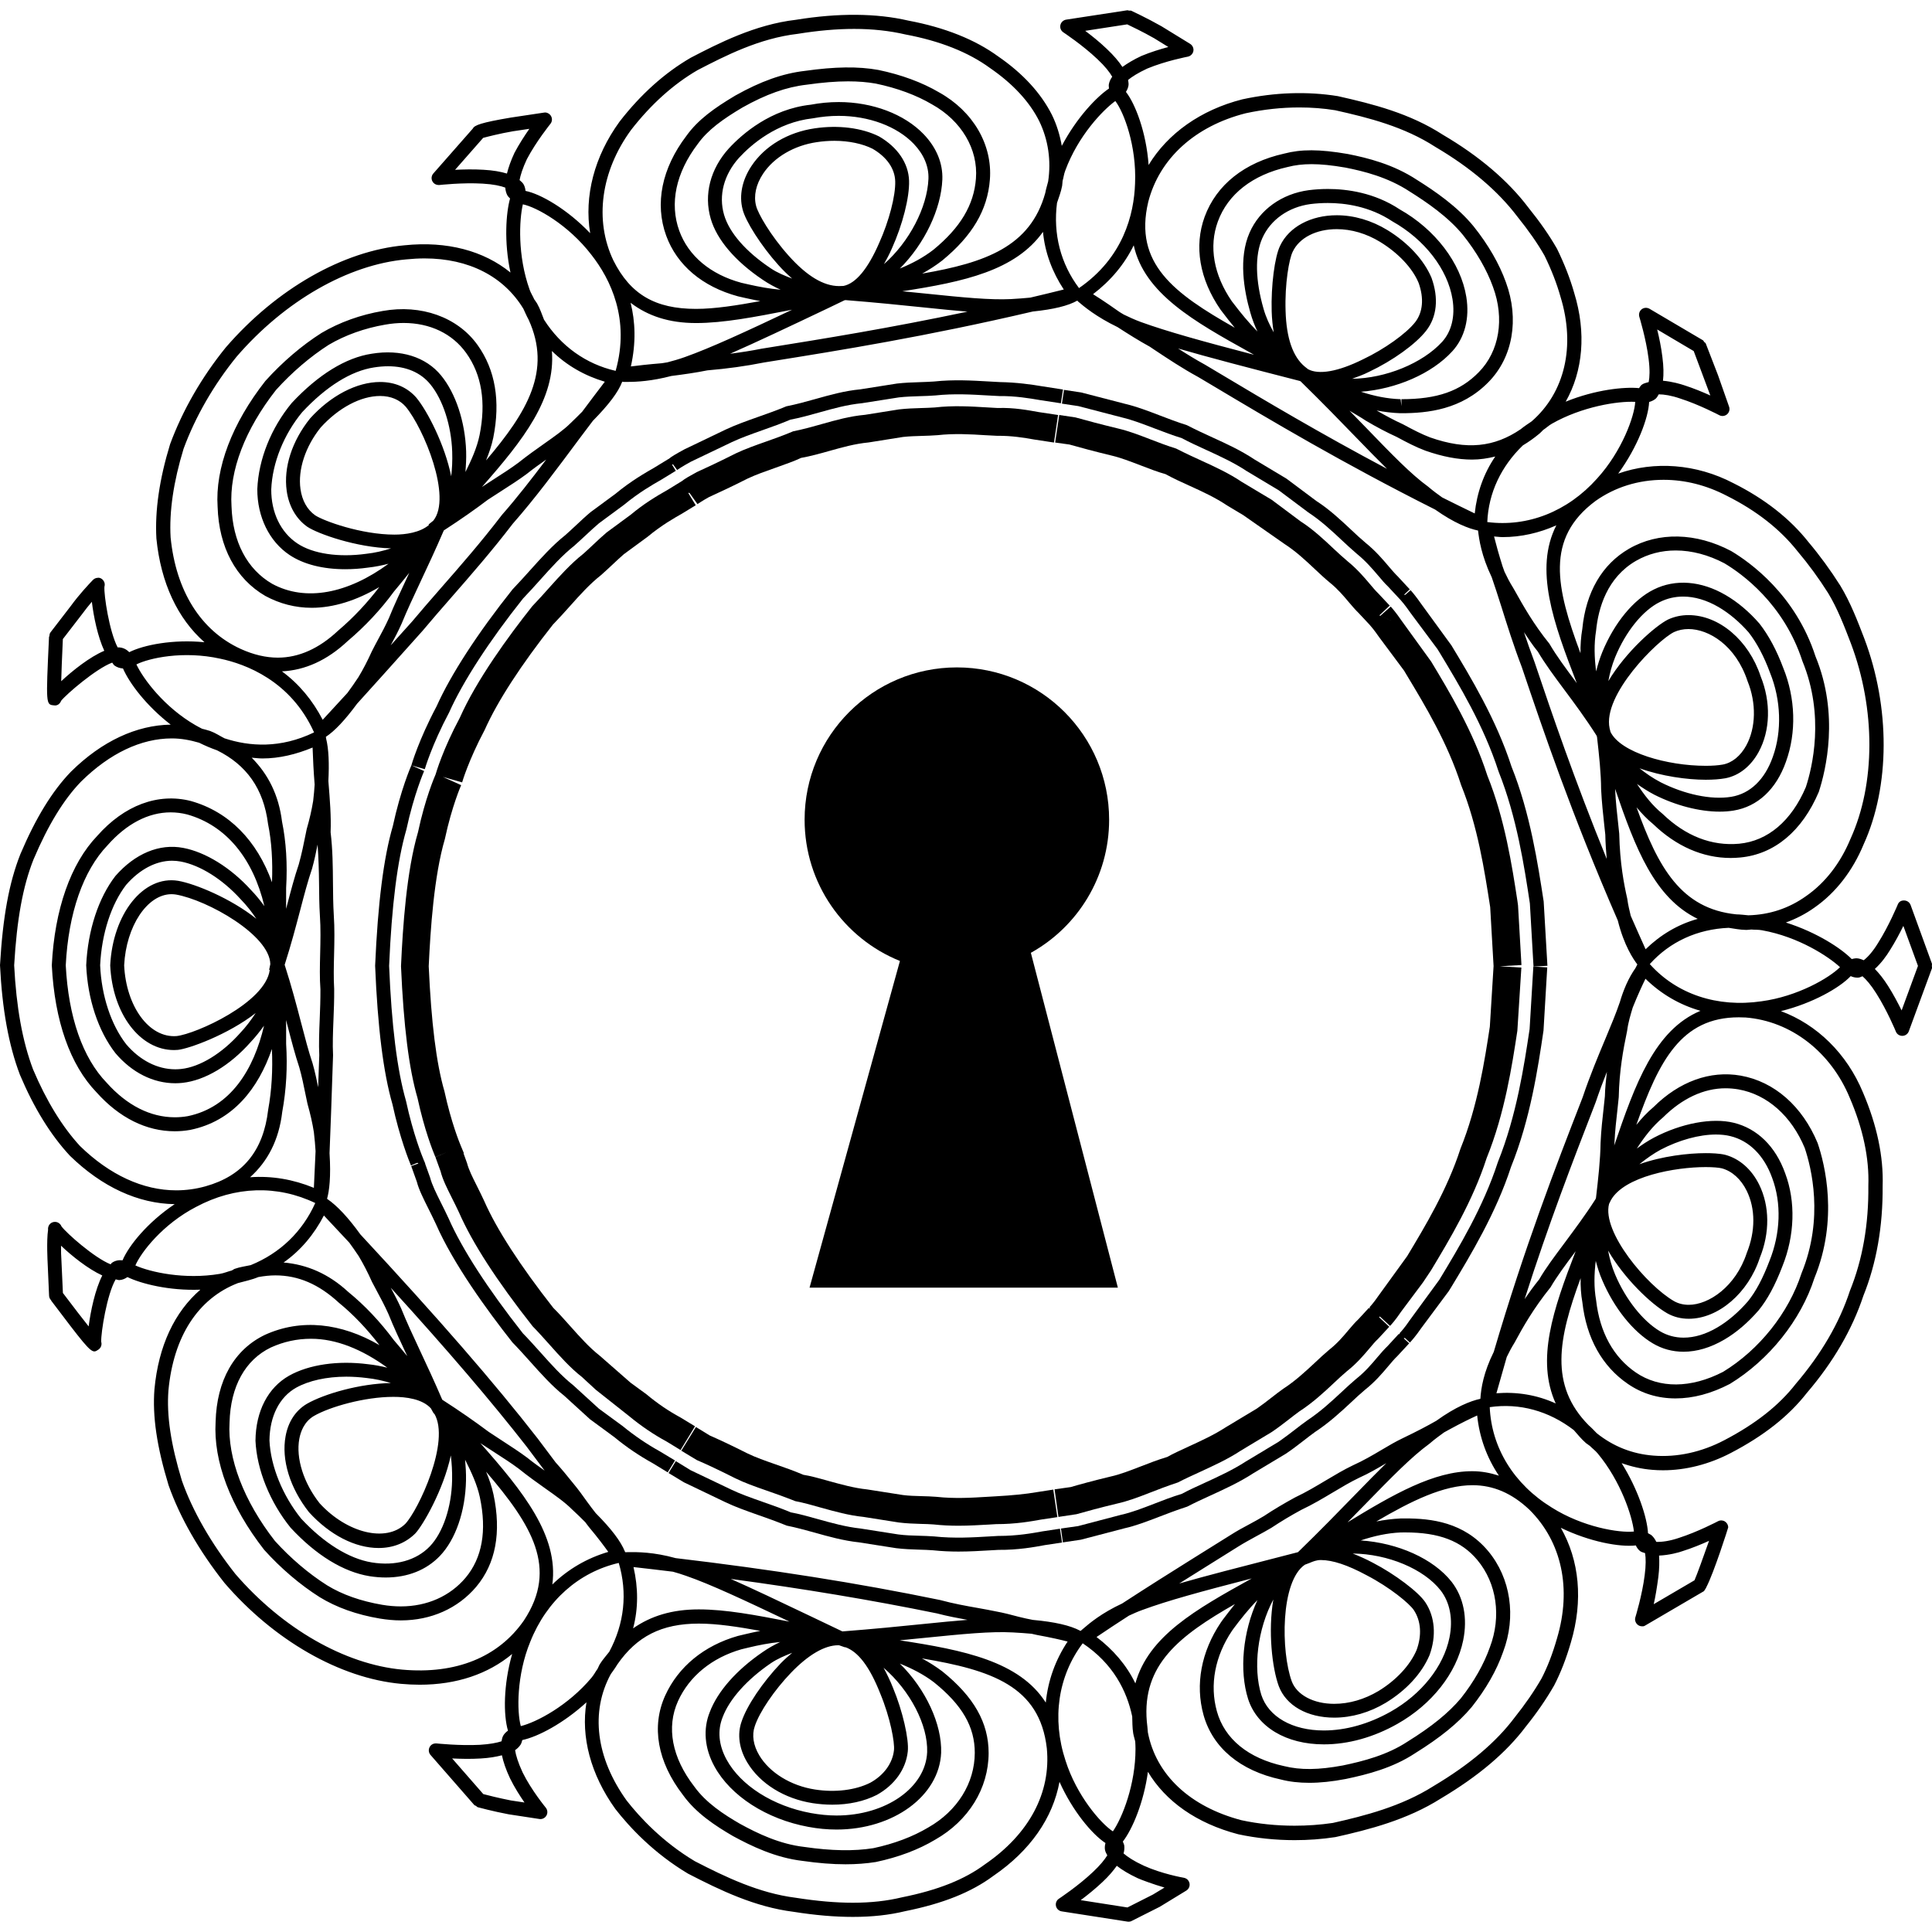 <?xml version="1.0" encoding="iso-8859-1"?>
<!-- Uploaded to: SVG Repo, www.svgrepo.com, Generator: SVG Repo Mixer Tools -->
<!DOCTYPE svg PUBLIC "-//W3C//DTD SVG 1.1//EN" "http://www.w3.org/Graphics/SVG/1.1/DTD/svg11.dtd">
<svg fill="#000000" version="1.1" id="Capa_1" xmlns="http://www.w3.org/2000/svg" xmlns:xlink="http://www.w3.org/1999/xlink" 
	 width="800px" height="800px" viewBox="0 0 43.37 43.37" xml:space="preserve"
	>
<g>
	<g>
		<path d="M34.337,23.101c-0.123,0.818-0.291,1.939-0.712,2.985c-0.329,1.013-0.875,1.916-1.314,2.642l-0.666,0.911
			c-0.108,0.16-0.191,0.252-0.223,0.285l-0.006,0.031l-0.014-0.013l-0.256,0.278c-0.07,0.066-0.143,0.15-0.224,0.246
			c-0.13,0.154-0.276,0.328-0.481,0.49c-0.106,0.089-0.213,0.188-0.325,0.293c-0.233,0.217-0.476,0.441-0.771,0.637
			c-0.093,0.066-0.184,0.136-0.275,0.207c-0.123,0.095-0.247,0.189-0.371,0.275l-0.729,0.438c-0.294,0.191-0.619,0.34-0.933,0.484
			c-0.183,0.083-0.362,0.166-0.507,0.244c-0.219,0.067-0.428,0.147-0.627,0.225c-0.256,0.099-0.5,0.193-0.73,0.244l-0.971,0.255
			l-0.385,0.055l0.043,0.311l0.402-0.06l0.983-0.257c0.248-0.055,0.501-0.153,0.771-0.256c0.192-0.074,0.395-0.152,0.633-0.229
			c0.166-0.086,0.341-0.167,0.519-0.248c0.324-0.148,0.659-0.302,0.968-0.503l0.73-0.438c0.137-0.092,0.267-0.192,0.395-0.291
			c0.088-0.069,0.176-0.137,0.26-0.197c0.314-0.206,0.578-0.45,0.81-0.666c0.106-0.101,0.211-0.197,0.31-0.28
			c0.226-0.178,0.391-0.374,0.522-0.529c0.071-0.085,0.135-0.161,0.206-0.229l0.265-0.286l-0.122-0.111l0.023-0.011l0.115,0.105
			c0.035-0.038,0.132-0.145,0.25-0.318l0.621-0.835l0.059-0.095c0.424-0.701,1.004-1.66,1.34-2.696
			c0.432-1.069,0.604-2.212,0.729-3.06l0.084-1.418l-0.312-0.019L34.337,23.101z"/>
		<path d="M23.404,34.376c-0.227,0.041-0.567,0.103-0.987,0.103c-0.004,0-0.008,0-0.013,0l-0.188,0.011
			c-0.374,0.022-0.799,0.048-1.247,0c-0.108-0.008-0.219-0.012-0.33-0.015c-0.159-0.004-0.32-0.009-0.477-0.03l-0.841-0.132
			c-0.328-0.035-0.651-0.125-0.963-0.212c-0.214-0.06-0.426-0.119-0.605-0.151c-0.22-0.092-0.437-0.168-0.646-0.241
			c-0.252-0.089-0.491-0.173-0.696-0.272l-0.909-0.434L15.171,32.8l-0.163,0.267l0.346,0.209l0.922,0.442
			c0.22,0.106,0.467,0.193,0.728,0.286c0.203,0.07,0.415,0.146,0.658,0.244c0.202,0.04,0.406,0.097,0.613,0.153
			c0.325,0.092,0.66,0.185,1.006,0.222l0.837,0.131c0.174,0.022,0.347,0.027,0.513,0.033c0.106,0.003,0.212,0.006,0.311,0.014
			c0.198,0.021,0.39,0.029,0.575,0.029c0.254,0,0.495-0.015,0.719-0.028l0.177-0.01c0.438,0.004,0.808-0.063,1.043-0.107
			l0.385-0.058l-0.047-0.31L23.404,34.376z"/>
		<path d="M16.504,33.184c0.206,0.102,0.441,0.185,0.691,0.272c0.191,0.066,0.393,0.137,0.658,0.242
			c0.19,0.036,0.382,0.091,0.576,0.146c0.309,0.086,0.628,0.175,0.955,0.208l0.792,0.125c0.166,0.021,0.332,0.027,0.496,0.032
			c0.1,0.002,0.198,0.005,0.285,0.012c0.193,0.021,0.38,0.029,0.56,0.029c0.241,0,0.469-0.015,0.68-0.026l0.166-0.01
			c0.437,0.001,0.783-0.062,1.012-0.103l0.361-0.054l-0.092-0.618l-0.375,0.058c-0.224,0.04-0.552,0.073-0.92,0.093l-0.188,0.011
			c-0.344,0.021-0.733,0.045-1.143,0c-0.107-0.009-0.217-0.012-0.327-0.015c-0.142-0.004-0.286-0.007-0.422-0.025l-0.803-0.126
			c-0.291-0.03-0.583-0.112-0.867-0.19c-0.212-0.06-0.42-0.117-0.564-0.138c-0.215-0.091-0.428-0.167-0.632-0.237
			c-0.226-0.079-0.438-0.153-0.621-0.242c-0.362-0.183-0.667-0.324-0.848-0.403l-0.312-0.191l-0.328,0.532l0.348,0.21
			C15.852,32.865,16.149,33.005,16.504,33.184z"/>
		<path d="M14.815,32.582c-0.299-0.166-0.569-0.35-0.848-0.577l-0.523-0.383l-0.574-0.524c-0.263-0.208-0.495-0.467-0.74-0.742
			c-0.132-0.146-0.265-0.296-0.393-0.426c-0.787-0.999-1.362-1.888-1.665-2.575c-0.059-0.128-0.119-0.247-0.174-0.357
			c-0.107-0.216-0.2-0.4-0.242-0.561l-0.113-0.315l0.002-0.005L9.512,26.04c-0.038-0.092-0.237-0.581-0.398-1.326
			c-0.2-0.697-0.324-1.693-0.379-3.033c0.059-1.365,0.185-2.361,0.387-3.057c0.172-0.8,0.397-1.311,0.399-1.316L9.24,17.183
			l0.296,0.084c0.001-0.005,0.156-0.54,0.546-1.274c0.31-0.694,0.902-1.606,1.659-2.557c0.132-0.137,0.259-0.278,0.385-0.419
			c0.252-0.281,0.49-0.547,0.765-0.766c0.088-0.078,0.173-0.157,0.257-0.235c0.104-0.097,0.205-0.191,0.3-0.271l0.56-0.413
			c0.336-0.278,0.655-0.46,0.831-0.56l0.332-0.203l-0.085-0.139l0.023-0.006L15.2,10.55c0.013-0.009,0.123-0.084,0.308-0.185
			l0.922-0.441c0.204-0.096,0.441-0.18,0.692-0.269c0.209-0.074,0.429-0.152,0.619-0.234c0.218-0.041,0.439-0.103,0.653-0.163
			c0.307-0.086,0.625-0.175,0.957-0.207l0.826-0.13c0.159-0.018,0.318-0.023,0.475-0.028c0.115-0.003,0.228-0.007,0.344-0.016
			c0.418-0.045,0.821-0.021,1.176,0l0.264,0.014c0.358-0.004,0.681,0.051,0.908,0.09l0.471,0.072l0.047-0.309l-0.465-0.072
			c-0.239-0.041-0.578-0.089-0.955-0.095l-0.25-0.014c-0.367-0.021-0.784-0.046-1.224,0.001c-0.107,0.008-0.216,0.011-0.326,0.015
			c-0.165,0.005-0.333,0.011-0.506,0.031l-0.824,0.13c-0.35,0.033-0.682,0.126-1.002,0.216c-0.217,0.061-0.421,0.118-0.657,0.165
			c-0.216,0.09-0.431,0.166-0.635,0.238C16.76,9.45,16.516,9.537,16.296,9.64l-0.93,0.446c-0.192,0.104-0.299,0.167-0.357,0.218
			l-0.001-0.002l-0.327,0.2c-0.18,0.103-0.515,0.293-0.865,0.583l-0.56,0.413c-0.107,0.089-0.212,0.188-0.32,0.289
			c-0.081,0.076-0.164,0.153-0.244,0.224c-0.29,0.23-0.548,0.519-0.798,0.797c-0.124,0.138-0.248,0.276-0.387,0.421
			c-0.783,0.982-1.39,1.918-1.706,2.626c-0.402,0.756-0.56,1.302-0.566,1.325l0,0c-0.011,0.023-0.239,0.543-0.417,1.366
			c-0.207,0.709-0.336,1.729-0.397,3.133c0.056,1.377,0.184,2.399,0.389,3.11c0.166,0.762,0.374,1.274,0.415,1.373l0.145-0.06
			l-0.13-0.087l0.153,0.103l-0.162,0.058l0.126,0.351c0.046,0.179,0.146,0.376,0.261,0.607c0.054,0.107,0.112,0.225,0.169,0.347
			c0.394,0.896,1.145,1.93,1.715,2.652c0.136,0.139,0.266,0.284,0.395,0.428c0.243,0.272,0.495,0.555,0.77,0.772l0.578,0.527
			l0.546,0.401c0.27,0.223,0.555,0.416,0.866,0.588l0.332,0.203l0.163-0.267L14.815,32.582z"/>
		<path d="M9.89,26.293c0.046,0.184,0.143,0.376,0.255,0.6c0.052,0.104,0.107,0.213,0.16,0.327c0.297,0.679,0.845,1.529,1.652,2.553
			c0.13,0.132,0.253,0.271,0.375,0.407c0.231,0.259,0.47,0.528,0.729,0.729l0.315,0.29l0.751,0.594
			c0.261,0.216,0.547,0.41,0.837,0.567l0.313,0.191l0.325-0.533l-0.326-0.198c-0.271-0.147-0.517-0.314-0.765-0.521l-0.356-0.26
			l-0.691-0.605c-0.234-0.183-0.444-0.419-0.667-0.669c-0.129-0.145-0.26-0.292-0.375-0.404c-0.74-0.942-1.276-1.77-1.55-2.396
			c-0.058-0.125-0.116-0.242-0.171-0.352c-0.095-0.189-0.178-0.354-0.216-0.501l-0.079-0.22l0.006-0.009l-0.065-0.155
			c-0.035-0.083-0.218-0.532-0.37-1.23c-0.184-0.635-0.295-1.535-0.353-2.808c0.039-0.826,0.117-2.018,0.363-2.858
			c0.157-0.735,0.363-1.202,0.365-1.207L9.941,17.44l0.433,0.123c0.001-0.005,0.143-0.495,0.507-1.179
			c0.284-0.64,0.821-1.465,1.532-2.364c0.13-0.133,0.254-0.272,0.378-0.41c0.229-0.257,0.446-0.499,0.7-0.699
			c0.086-0.076,0.169-0.153,0.25-0.229c0.094-0.088,0.186-0.175,0.262-0.24l0.538-0.395c0.306-0.255,0.598-0.42,0.764-0.514
			l0.313-0.191l-0.169-0.278h0.028l0.18,0.252c0.018-0.012,0.114-0.077,0.258-0.157c0.215-0.098,0.521-0.24,0.874-0.419
			c0.186-0.087,0.397-0.161,0.621-0.24c0.206-0.073,0.422-0.149,0.573-0.221c0.213-0.038,0.428-0.098,0.645-0.159
			c0.278-0.078,0.565-0.159,0.871-0.188l0.771-0.123c0.144-0.016,0.288-0.02,0.43-0.024c0.112-0.003,0.223-0.007,0.344-0.016
			c0.375-0.042,0.744-0.021,1.069,0l0.271,0.014c0.327-0.004,0.609,0.044,0.83,0.083l0.446,0.068l0.092-0.618l-0.431-0.065
			c-0.233-0.041-0.557-0.105-0.926-0.092L22.15,9.145c-0.353-0.021-0.75-0.046-1.167,0.002c-0.1,0.007-0.202,0.01-0.305,0.013
			c-0.159,0.005-0.32,0.01-0.495,0.03l-0.765,0.122c-0.342,0.03-0.659,0.12-0.964,0.206c-0.197,0.056-0.391,0.111-0.651,0.165
			c-0.2,0.086-0.404,0.158-0.599,0.227c-0.245,0.086-0.475,0.168-0.687,0.268c-0.352,0.178-0.648,0.316-0.878,0.421
			c-0.156,0.085-0.266,0.147-0.343,0.209l-0.001-0.001l-0.304,0.187c-0.258,0.146-0.54,0.316-0.833,0.561l-0.538,0.396
			c-0.102,0.086-0.202,0.18-0.304,0.276c-0.077,0.072-0.154,0.145-0.222,0.205c-0.283,0.223-0.528,0.497-0.766,0.762
			c-0.117,0.131-0.235,0.264-0.38,0.415c-0.533,0.671-1.25,1.655-1.625,2.502c-0.379,0.708-0.53,1.224-0.544,1.272
			c-0.021,0.049-0.234,0.539-0.395,1.296c-0.259,0.882-0.342,2.125-0.382,3.011c0.059,1.352,0.178,2.298,0.371,2.96
			c0.154,0.714,0.345,1.192,0.4,1.322l0.289-0.119l-0.288,0.121l0.01,0.001l-0.008,0.003L9.89,26.293z"/>
		<path d="M31.197,13.595l-0.266-0.283c-0.056-0.053-0.111-0.121-0.176-0.197c-0.129-0.153-0.29-0.342-0.507-0.518
			c-0.101-0.084-0.203-0.18-0.31-0.279c-0.217-0.204-0.461-0.435-0.746-0.617l-0.645-0.482l-0.669-0.4
			c-0.293-0.197-0.604-0.339-0.903-0.476c-0.177-0.081-0.351-0.16-0.572-0.273c-0.203-0.063-0.396-0.137-0.58-0.208
			c-0.251-0.097-0.488-0.188-0.725-0.243C24.717,9.527,24.4,9.442,24.141,9.37l-0.363-0.054l-0.092,0.618l0.322,0.045
			c0.229,0.065,0.553,0.153,0.947,0.248c0.204,0.048,0.417,0.131,0.645,0.218c0.196,0.076,0.403,0.155,0.563,0.198
			c0.176,0.096,0.362,0.182,0.554,0.268c0.277,0.126,0.562,0.257,0.828,0.435l0.364,0.218l0.927,0.648
			c0.254,0.164,0.469,0.365,0.676,0.56c0.115,0.109,0.227,0.213,0.342,0.308c0.174,0.14,0.307,0.297,0.424,0.437
			c0.082,0.097,0.156,0.182,0.211,0.234l0.252,0.269l0.012,0.014c0.014,0.015,0.09,0.101,0.204,0.266l0.56,0.752l0.072,0.12
			c0.404,0.67,0.907,1.505,1.21,2.45c0.374,0.928,0.524,1.912,0.653,2.741l0.076,1.323l0,0l-0.084,1.362
			c-0.115,0.752-0.272,1.783-0.659,2.738c-0.296,0.917-0.796,1.746-1.197,2.413l-0.649,0.896c-0.101,0.147-0.176,0.229-0.192,0.247
			v0.037l-0.019-0.019l-0.234,0.254c-0.071,0.066-0.145,0.152-0.227,0.249c-0.117,0.14-0.25,0.297-0.433,0.44
			c-0.104,0.088-0.21,0.186-0.319,0.289c-0.214,0.199-0.434,0.404-0.705,0.581c-0.092,0.064-0.181,0.134-0.271,0.204
			c-0.111,0.086-0.223,0.173-0.327,0.244l-0.692,0.416c-0.262,0.171-0.557,0.306-0.842,0.437c-0.181,0.083-0.359,0.165-0.473,0.231
			c-0.215,0.064-0.418,0.144-0.612,0.219c-0.233,0.09-0.452,0.175-0.655,0.22c-0.394,0.094-0.719,0.184-0.903,0.238l-0.362,0.051
			l0.087,0.619l0.405-0.061c0.221-0.063,0.537-0.149,0.913-0.239c0.243-0.054,0.485-0.146,0.741-0.246
			c0.181-0.07,0.369-0.144,0.623-0.228c0.16-0.083,0.328-0.159,0.498-0.237c0.306-0.142,0.623-0.285,0.914-0.477l0.696-0.419
			c0.13-0.087,0.252-0.182,0.373-0.275c0.084-0.065,0.167-0.131,0.24-0.183c0.307-0.199,0.56-0.434,0.78-0.641
			c0.102-0.095,0.199-0.187,0.287-0.26c0.226-0.178,0.387-0.369,0.517-0.523c0.063-0.075,0.118-0.143,0.19-0.21l0.25-0.27
			l-0.229-0.214l0.017-0.016l0.229,0.211c0.022-0.022,0.122-0.13,0.243-0.312l0.496-0.664l0.181-0.271
			c0.418-0.695,0.938-1.559,1.249-2.522c0.406-1.001,0.57-2.074,0.689-2.857l0.09-1.418l-0.485-0.029l0.487-0.028l-0.077-1.339
			l-0.013-0.095c-0.119-0.779-0.283-1.847-0.676-2.82c-0.318-0.993-0.863-1.899-1.262-2.56l-0.66-0.912
			c-0.132-0.194-0.229-0.301-0.247-0.321l-0.233,0.207l0.285,0.128l-0.307-0.137L31.197,13.595z"/>
		<path d="M43.367,21.628l-0.477-1.311c-0.022-0.061-0.08-0.102-0.145-0.103c-0.077-0.003-0.124,0.037-0.146,0.097
			c-0.002,0.005-0.197,0.474-0.439,0.856c-0.118,0.194-0.23,0.317-0.323,0.389c-0.053-0.024-0.104-0.041-0.155-0.044
			c-0.033-0.001-0.074,0.007-0.115,0.017c-0.231-0.236-0.777-0.598-1.477-0.82c0.223-0.082,0.438-0.19,0.641-0.335
			c0.478-0.333,0.859-0.826,1.104-1.419c0.594-1.303,0.6-3.076,0.014-4.625c-0.146-0.38-0.31-0.81-0.539-1.186
			c-0.222-0.35-0.463-0.679-0.711-0.973c-0.416-0.527-0.984-0.973-1.686-1.324c-0.838-0.438-1.78-0.501-2.587-0.216
			c0.438-0.601,0.678-1.254,0.694-1.607c0.064-0.018,0.119-0.047,0.152-0.079c0.026-0.024,0.044-0.06,0.064-0.093
			c0.121,0.001,0.283,0.026,0.477,0.093c0.428,0.136,0.877,0.373,0.881,0.375c0.057,0.031,0.127,0.022,0.176-0.02
			s0.066-0.11,0.045-0.17l-0.248-0.706L38.291,7.71c-0.007-0.016-0.023-0.021-0.034-0.032c-0.011-0.013-0.015-0.031-0.03-0.04
			l-1.199-0.707c-0.055-0.031-0.125-0.028-0.176,0.012c-0.05,0.04-0.07,0.107-0.052,0.169c0.001,0.005,0.152,0.493,0.208,0.941
			c0.032,0.25,0.024,0.415,0.002,0.524c-0.055,0.016-0.113,0.027-0.156,0.06c-0.026,0.021-0.041,0.05-0.06,0.076
			c-0.328-0.033-0.981,0.033-1.647,0.304c0.388-0.686,0.467-1.547,0.19-2.445c-0.09-0.317-0.218-0.646-0.384-0.986
			c-0.171-0.3-0.383-0.604-0.643-0.926c-0.457-0.605-1.106-1.157-1.922-1.636c-0.74-0.479-1.566-0.689-2.356-0.866
			c-0.685-0.11-1.417-0.086-2.144,0.072c-0.933,0.237-1.676,0.767-2.104,1.474c-0.052-0.736-0.3-1.375-0.509-1.641
			c0.033-0.052,0.052-0.104,0.058-0.148c0.005-0.038-0.003-0.079-0.01-0.12c0.088-0.073,0.225-0.16,0.431-0.256
			c0.413-0.172,0.905-0.266,0.91-0.267c0.062-0.012,0.113-0.062,0.125-0.125s-0.018-0.127-0.072-0.162l-0.645-0.396
			c-0.328-0.186-0.663-0.341-0.678-0.348c-0.014-0.007-0.027,0-0.041-0.002c-0.019,0.001-0.031-0.011-0.049-0.008l-1.371,0.21
			c-0.063,0.01-0.115,0.058-0.129,0.121c-0.015,0.063,0.012,0.128,0.066,0.164c0.004,0.003,0.434,0.287,0.764,0.601
			c0.178,0.167,0.277,0.297,0.333,0.395c-0.038,0.056-0.065,0.111-0.075,0.168c-0.006,0.027,0,0.063,0.002,0.098
			c-0.272,0.183-0.721,0.647-1.059,1.287c-0.042-0.24-0.113-0.476-0.223-0.7c-0.246-0.486-0.651-0.927-1.203-1.307
			c-0.521-0.381-1.203-0.652-2.017-0.805c-0.717-0.167-1.57-0.174-2.523-0.019c-0.924,0.107-1.752,0.535-2.363,0.852
			c-0.583,0.338-1.12,0.818-1.597,1.433c-0.571,0.784-0.798,1.677-0.661,2.506c-0.52-0.544-1.119-0.884-1.451-0.949
			c-0.006-0.065-0.025-0.12-0.05-0.158c-0.021-0.032-0.053-0.058-0.084-0.085c0.021-0.112,0.069-0.267,0.165-0.471
			c0.208-0.395,0.524-0.787,0.527-0.791c0.041-0.05,0.046-0.12,0.014-0.176c-0.033-0.057-0.102-0.09-0.159-0.077L11.464,2.64
			C10.8,2.752,10.65,2.811,10.615,2.885l-0.888,1.01C9.685,3.943,9.676,4.013,9.707,4.07c0.03,0.057,0.089,0.087,0.156,0.083
			c0.005,0,0.516-0.058,0.971-0.031c0.243,0.014,0.403,0.05,0.508,0.089c0.006,0.067,0.021,0.127,0.049,0.177
			c0.012,0.022,0.038,0.045,0.059,0.068c-0.089,0.317-0.14,0.965,0.009,1.662c-0.599-0.488-1.422-0.71-2.375-0.612
			C7.704,5.629,6.204,6.485,5.068,7.8c-0.539,0.664-0.97,1.412-1.25,2.172c-0.24,0.784-0.343,1.494-0.307,2.117
			c0.099,0.995,0.475,1.796,1.079,2.328c-0.703-0.07-1.365,0.06-1.688,0.223c-0.06-0.06-0.133-0.101-0.226-0.107
			c-0.009-0.001-0.019-0.001-0.028-0.001c-0.002,0-0.005,0.001-0.007,0.001c-0.188-0.359-0.311-1.178-0.297-1.362
			c0.01-0.035,0.01-0.072-0.004-0.105c-0.025-0.061-0.09-0.107-0.15-0.095c-0.042,0.002-0.081,0.022-0.109,0.053l0,0
			c-0.086,0.089-0.305,0.323-0.49,0.577l-0.458,0.595c-0.021,0.027-0.023,0.059-0.024,0.091H1.101l-0.002,0.04
			C1.03,15.816,1.03,15.816,1.21,15.834c0.075,0.013,0.13-0.03,0.158-0.092c0.001-0.003,0.002-0.006,0.003-0.009
			c0.116-0.148,0.787-0.725,1.147-0.858c0.017,0.017,0.03,0.048,0.048,0.062c0.061,0.045,0.127,0.064,0.195,0.069
			c0.143,0.33,0.522,0.836,1.071,1.261c-0.763,0.011-1.542,0.367-2.238,1.055c-0.421,0.435-0.792,1.04-1.137,1.853
			C0.204,19.815,0.063,20.579,0,21.667c0.049,0.99,0.194,1.793,0.447,2.459c0.314,0.744,0.69,1.354,1.123,1.819
			c0.721,0.702,1.533,1.075,2.351,1.086c-0.613,0.411-1.032,0.934-1.17,1.261c-0.083-0.01-0.167,0.004-0.242,0.058
			c-0.01,0.007-0.017,0.024-0.026,0.032c-0.366-0.147-0.984-0.693-1.103-0.852c-0.007-0.02-0.019-0.039-0.035-0.054
			c-0.06-0.062-0.158-0.062-0.22-0.004c0,0.001-0.001,0.002-0.002,0.003H1.122c-0.034,0.035-0.049,0.086-0.043,0.134
			c-0.037,0.248-0.01,0.729-0.01,0.729l0.033,0.75c0.002,0.04,0.02,0.075,0.046,0.101c0.001,0.002,0,0.006,0.001,0.008
			c0.703,0.929,0.864,1.14,0.97,1.14c0.031,0,0.058-0.019,0.092-0.042c0.054-0.037,0.079-0.104,0.063-0.167
			c0-0.003-0.001-0.006-0.002-0.008c-0.008-0.204,0.129-1.069,0.325-1.401c0.025,0.003,0.056,0.018,0.08,0.017
			c0.072-0.004,0.131-0.031,0.184-0.068c0.3,0.146,0.928,0.31,1.637,0.283c-0.576,0.497-0.94,1.257-1.031,2.235
			c-0.047,0.605,0.053,1.288,0.317,2.155c0.253,0.718,0.686,1.475,1.256,2.194c1.111,1.29,2.592,2.138,3.96,2.264
			c0.144,0.013,0.284,0.02,0.42,0.02c0.831,0,1.534-0.239,2.077-0.69c-0.199,0.695-0.197,1.376-0.094,1.721
			c-0.051,0.036-0.087,0.077-0.108,0.115c-0.02,0.036-0.028,0.08-0.037,0.124c-0.106,0.035-0.262,0.065-0.486,0.079
			c-0.46,0.024-0.967-0.031-0.972-0.031c-0.07-0.005-0.127,0.026-0.156,0.083c-0.03,0.057-0.022,0.127,0.021,0.176l0.983,1.125
			c0.01,0.011,0.025,0.009,0.038,0.018c0.014,0.01,0.022,0.025,0.04,0.03c0,0,0.34,0.093,0.693,0.159l0.689,0.105
			c0.008,0.001,0.016,0.002,0.023,0.002c0.056,0,0.108-0.03,0.136-0.08c0.032-0.057,0.025-0.127-0.016-0.177
			c-0.003-0.005-0.32-0.387-0.518-0.788c-0.105-0.227-0.153-0.389-0.17-0.502c0.053-0.037,0.094-0.078,0.124-0.125
			c0.017-0.025,0.027-0.063,0.038-0.102c0.345-0.072,0.92-0.371,1.44-0.847c-0.127,0.77,0.09,1.616,0.649,2.395
			c0.318,0.408,0.858,0.99,1.631,1.451c0.724,0.374,1.503,0.749,2.371,0.857c0.492,0.078,0.927,0.114,1.331,0.114
			c0.431,0,0.816-0.042,1.17-0.128c0.855-0.172,1.487-0.425,1.984-0.794c0.826-0.565,1.333-1.298,1.483-2.11
			c0.295,0.659,0.733,1.178,1.032,1.374c-0.017,0.06-0.018,0.114-0.01,0.157c0.008,0.04,0.029,0.079,0.051,0.119
			c-0.059,0.096-0.158,0.22-0.321,0.373c-0.331,0.314-0.761,0.598-0.765,0.601c-0.054,0.034-0.08,0.101-0.066,0.164
			c0.014,0.062,0.064,0.11,0.129,0.12l1.477,0.23c0.008,0.001,0.017,0.002,0.024,0.002c0.024,0,0.048-0.005,0.069-0.017l0.631-0.318
			l0.596-0.364c0.001,0,0.002-0.001,0.003-0.002c0.072-0.046,0.093-0.142,0.048-0.214c-0.024-0.041-0.065-0.064-0.109-0.072
			c-0.024-0.004-0.492-0.087-0.898-0.271c-0.227-0.105-0.365-0.199-0.453-0.275c0.018-0.062,0.022-0.12,0.016-0.175
			c-0.004-0.027-0.02-0.06-0.032-0.091c0.216-0.279,0.47-0.881,0.563-1.566c0.395,0.662,1.092,1.157,2.028,1.402
			c0.407,0.087,0.832,0.132,1.265,0.132c0.303,0,0.608-0.021,0.918-0.069c0.748-0.167,1.608-0.386,2.365-0.866
			c0.846-0.503,1.471-1.034,1.909-1.617c0.243-0.302,0.455-0.609,0.634-0.921c0.146-0.283,0.27-0.6,0.375-0.963
			c0.28-0.941,0.193-1.844-0.226-2.576c0.651,0.316,1.323,0.437,1.685,0.396c0.021,0.049,0.053,0.095,0.098,0.129
			c0.031,0.024,0.074,0.029,0.109,0.044c0.018,0.11,0.021,0.27-0.009,0.498c-0.056,0.444-0.204,0.927-0.208,0.94
			c-0.009,0.026-0.01,0.056-0.003,0.084c0.017,0.067,0.074,0.116,0.142,0.12c0.002,0,0.004,0,0.006,0h0.002
			c0.039,0.005,0.056-0.007,0.08-0.021l1.295-0.758l0,0c0,0,0.002,0,0.004-0.001c0.017-0.01,0.037-0.041,0.062-0.087
			c0.001-0.004,0.003-0.006,0.004-0.01c0.17-0.323,0.491-1.333,0.491-1.342c0-0.056-0.028-0.105-0.076-0.135
			c-0.046-0.028-0.104-0.03-0.153-0.004c-0.004,0.002-0.453,0.239-0.883,0.376c-0.201,0.068-0.375,0.092-0.502,0.087
			c-0.027-0.057-0.06-0.104-0.099-0.141c-0.021-0.02-0.056-0.036-0.087-0.053c-0.018-0.351-0.227-0.99-0.592-1.573
			c0.219,0.078,0.449,0.131,0.69,0.15c0.079,0.007,0.159,0.01,0.239,0.01c0.511,0,1.038-0.135,1.523-0.389
			c0.742-0.387,1.301-0.828,1.705-1.347c0.594-0.692,1.021-1.43,1.269-2.18c0.295-0.731,0.44-1.563,0.433-2.464
			c0.022-0.658-0.127-1.365-0.441-2.1c-0.363-0.877-1.036-1.528-1.842-1.827c0.715-0.178,1.318-0.524,1.566-0.786
			c0.046,0.021,0.096,0.034,0.148,0.034c0.01,0,0.02,0,0.029-0.001c0.029-0.002,0.057-0.021,0.088-0.03
			c0.082,0.073,0.188,0.191,0.31,0.386c0.241,0.379,0.437,0.849,0.438,0.854c0.023,0.06,0.08,0.098,0.145,0.098
			c0.001,0,0.002,0,0.003,0c0.063-0.001,0.122-0.042,0.144-0.104l0.519-1.412c0.006-0.017-0.002-0.033-0.002-0.051
			C43.365,21.666,43.374,21.648,43.367,21.628z M39.555,20.883c0.82,0.147,1.489,0.587,1.75,0.828
			c-0.242,0.242-0.951,0.657-1.762,0.766c-0.995,0.146-1.906-0.161-2.508-0.835c0.449-0.501,1.068-0.785,1.771-0.814
			c0.129,0.019,0.25,0.045,0.396,0.047h0.001h0.002c0.037,0,0.072-0.007,0.107-0.009C39.395,20.874,39.473,20.867,39.555,20.883z
			 M24.615,36.748c0.251-0.17,0.49-0.326,0.728-0.48c0.097-0.044,0.19-0.088,0.306-0.129c0.557-0.206,1.313-0.412,2.451-0.706
			c-1.266,0.701-2.318,1.296-2.613,2.356C25.288,37.377,24.988,37.031,24.615,36.748z M20.196,36.822
			c0.192-0.019,0.387-0.037,0.56-0.055c0.86-0.086,1.482-0.149,1.979-0.122c0.162,0.007,0.293,0.02,0.423,0.03
			c0.042,0.008,0.092,0.023,0.13,0.029c0.302,0.055,0.529,0.107,0.678,0.146c-0.275,0.414-0.441,0.877-0.49,1.37
			C22.885,37.293,21.634,37.041,20.196,36.822z M6.331,18.443c-0.074-0.598-0.314-1.067-0.681-1.434
			c0.08,0.006,0.159,0.017,0.239,0.017c0.383,0,0.761-0.093,1.128-0.245c0.009,0.271,0.023,0.542,0.044,0.802
			c0.001,0.01,0.001,0.02,0.002,0.029c-0.008,0.115-0.016,0.23-0.033,0.366c-0.032,0.199-0.08,0.409-0.146,0.637l-0.021,0.103
			c-0.042,0.208-0.088,0.443-0.156,0.685c-0.097,0.285-0.177,0.59-0.27,0.943c-0.004,0.017-0.01,0.037-0.015,0.055l0,0
			c0-0.162,0-0.32,0.001-0.467C6.455,19.399,6.423,18.894,6.331,18.443z M25.45,5.507c0.239,1.08,1.351,1.707,2.604,2.402
			c0.031,0.017,0.064,0.038,0.096,0.055c-1.149-0.3-1.957-0.524-2.541-0.736c-0.145-0.054-0.266-0.11-0.381-0.166
			C25.193,7.04,25.16,7.023,25.126,7c-0.05-0.036-0.354-0.25-0.589-0.396C24.934,6.3,25.242,5.934,25.45,5.507z M35.829,14.16
			c0.05-0.509,0.246-1.194,0.896-1.57c0.27-0.155,0.569-0.233,0.894-0.233c0.358,0,0.737,0.101,1.091,0.288
			c0.387,0.23,1.333,0.905,1.752,2.199c0.504,1.222,0.219,2.392,0.076,2.825c-0.322,0.758-0.854,1.21-1.497,1.271
			c-0.616,0.056-1.201-0.171-1.72-0.671c-0.228-0.185-0.408-0.418-0.573-0.67c0.121,0.085,0.248,0.167,0.387,0.24
			c0.478,0.242,1.013,0.381,1.468,0.381c0.107,0,0.213-0.008,0.312-0.024c0.541-0.088,0.959-0.478,1.177-1.098
			c0.237-0.655,0.215-1.424-0.062-2.106c-0.148-0.395-0.325-0.726-0.532-0.992c-0.233-0.268-0.489-0.483-0.759-0.641
			c-0.551-0.322-1.133-0.366-1.615-0.125c-0.454,0.224-0.885,0.748-1.154,1.401c-0.06,0.147-0.104,0.293-0.14,0.436
			C35.79,14.757,35.781,14.455,35.829,14.16z M36.121,27.024c0.001-0.002,0.002-0.003,0.003-0.005l0.036-0.074
			c0.298-0.54,1.445-0.746,2.13-0.746c0.157,0,0.291,0.011,0.362,0.028c0.23,0.063,0.429,0.242,0.558,0.503
			c0.198,0.401,0.2,0.907,0.001,1.399c-0.247,0.754-0.854,1.162-1.301,1.162c-0.122,0-0.233-0.028-0.33-0.082
			C36.973,28.859,35.954,27.658,36.121,27.024z M37.426,29.481c0.146,0.082,0.309,0.123,0.484,0.123c0.665,0,1.337-0.58,1.594-1.367
			c0.229-0.563,0.223-1.164-0.014-1.645c-0.17-0.343-0.438-0.58-0.76-0.668c-0.129-0.032-0.312-0.038-0.44-0.038
			c-0.383,0-0.974,0.065-1.489,0.249c0.163-0.132,0.329-0.246,0.477-0.326c0.414-0.217,0.867-0.341,1.242-0.341
			c0.117,0,0.227,0.012,0.324,0.036c0.424,0.103,0.758,0.436,0.938,0.938c0.212,0.565,0.189,1.244-0.061,1.865
			c-0.152,0.4-0.308,0.689-0.482,0.904c-0.213,0.246-0.45,0.449-0.688,0.588c-0.259,0.153-0.514,0.229-0.758,0.229l0,0
			c-0.19,0-0.371-0.049-0.533-0.146c-0.383-0.229-0.768-0.714-1.003-1.271c-0.078-0.184-0.125-0.361-0.158-0.538
			C36.456,28.691,37.051,29.266,37.426,29.481z M36.027,24.61L36,24.863c-0.027,0.242-0.057,0.501-0.07,0.793
			c-0.005,0.38-0.052,0.797-0.103,1.236c-0.003,0.01-0.007,0.019-0.011,0.028c-0.234,0.366-0.477,0.688-0.689,0.975
			c-0.232,0.311-0.432,0.577-0.575,0.825c-0.125,0.155-0.229,0.3-0.327,0.442c0.547-1.71,1.08-3.09,1.566-4.343l0.032-0.084
			c0.079-0.234,0.163-0.46,0.249-0.674C36.053,24.237,36.031,24.407,36.027,24.61z M29.292,35.125l0.108-0.041
			c0.076-0.032,0.151-0.064,0.25-0.064c0.264,0,0.6,0.111,1.027,0.341c0.53,0.275,0.963,0.637,1.059,0.78
			c0.164,0.246,0.186,0.569,0.063,0.902c-0.146,0.341-0.458,0.676-0.854,0.917c-0.315,0.188-0.659,0.288-0.995,0.288
			c-0.464,0-0.837-0.199-0.952-0.504C28.754,37.075,28.741,35.5,29.292,35.125z M28.584,35.906c-0.12,0.702-0.029,1.532,0.122,1.944
			c0.164,0.438,0.642,0.708,1.245,0.708c0.393,0,0.792-0.115,1.156-0.333c0.459-0.279,0.808-0.656,0.983-1.069
			c0.157-0.43,0.123-0.863-0.095-1.189c-0.154-0.231-0.68-0.628-1.171-0.883c-0.165-0.088-0.313-0.153-0.458-0.21
			c0.787,0.008,1.596,0.345,1.974,0.828c0.211,0.273,0.281,0.649,0.198,1.059c-0.132,0.649-0.626,1.271-1.322,1.664
			c-0.486,0.274-1.005,0.421-1.499,0.421c-0.706,0-1.243-0.307-1.403-0.8C28.125,37.438,28.23,36.571,28.584,35.906z M29.141,34.84
			c-0.002,0.001-0.004,0.002-0.006,0.004l-0.314,0.081c-1,0.257-1.756,0.451-2.35,0.622c0.157-0.1,0.321-0.203,0.477-0.299
			c0.291-0.182,0.572-0.356,0.846-0.529c0.132-0.083,0.268-0.156,0.4-0.229c0.115-0.062,0.229-0.124,0.344-0.192
			c0.22-0.146,0.449-0.283,0.675-0.405c0.256-0.121,0.487-0.259,0.71-0.392c0.201-0.12,0.391-0.233,0.582-0.325
			c0.229-0.103,0.424-0.218,0.615-0.331c-0.211,0.207-0.438,0.438-0.699,0.707C30.059,33.924,29.641,34.354,29.141,34.84z
			 M36.359,22.508c0,0.001-0.002,0.002-0.002,0.004c-0.078,0.229-0.188,0.496-0.317,0.803c-0.164,0.391-0.349,0.832-0.511,1.314
			l-0.03,0.078c-0.575,1.479-1.271,3.277-1.966,5.639c-0.229,0.462-0.286,0.812-0.301,1.055c-0.221,0.047-0.558,0.182-0.991,0.494
			c-0.194,0.111-0.427,0.234-0.748,0.388c-0.163,0.077-0.323,0.172-0.49,0.271c-0.196,0.116-0.399,0.235-0.63,0.339
			c-0.208,0.099-0.402,0.216-0.611,0.34c-0.217,0.129-0.441,0.264-0.691,0.382c-0.24,0.131-0.479,0.272-0.7,0.419
			c-0.104,0.064-0.214,0.123-0.325,0.183c-0.141,0.075-0.281,0.151-0.42,0.24c-0.273,0.172-0.555,0.347-0.844,0.527
			c-0.487,0.304-1.029,0.646-1.592,1.012c-0.459,0.214-0.729,0.439-0.883,0.573l-0.049,0.042c-0.003-0.001-0.007-0.003-0.01-0.004
			l0,0l0,0c-0.223-0.119-0.573-0.199-1.062-0.243c-0.104-0.021-0.203-0.04-0.318-0.07c-0.162-0.043-0.334-0.089-0.512-0.121
			c-0.131-0.028-0.27-0.052-0.412-0.078c-0.266-0.047-0.54-0.096-0.839-0.177c-1.862-0.384-3.784-0.686-5.938-0.941
			c-0.495-0.137-0.855-0.137-1.063-0.134l-0.068,0.001c-0.001-0.003-0.003-0.007-0.005-0.01l0,0c0,0-0.002-0.002-0.002-0.003
			c-0.091-0.229-0.309-0.516-0.656-0.864c-0.059-0.077-0.118-0.15-0.182-0.24c-0.101-0.142-0.21-0.295-0.333-0.441
			c-0.121-0.152-0.252-0.31-0.386-0.459l-0.404-0.538c-0.977-1.255-2.223-2.689-3.977-4.578c-0.271-0.376-0.522-0.646-0.749-0.8
			c0.05-0.176,0.09-0.49,0.056-1.025c0.021-0.493,0.045-1.193,0.079-2.199c-0.013-0.25-0.002-0.515,0.009-0.795
			c0.009-0.221,0.018-0.448,0.016-0.69c-0.015-0.251-0.009-0.508-0.002-0.78c0.007-0.286,0.014-0.581-0.007-0.887
			c-0.014-0.231-0.016-0.466-0.018-0.705c-0.003-0.373-0.006-0.759-0.053-1.146c0.014-0.357-0.016-0.729-0.048-1.122
			c-0.001-0.012-0.001-0.024-0.002-0.036c0.019-0.376,0.01-0.708-0.053-0.956c0-0.002,0-0.003,0-0.005l0,0
			c-0.001-0.007-0.001-0.018-0.003-0.025c0.196-0.128,0.429-0.375,0.701-0.744c0.33-0.362,0.792-0.879,1.47-1.636
			c0.201-0.241,0.418-0.489,0.645-0.749c0.428-0.49,0.914-1.046,1.379-1.654c0.499-0.566,0.99-1.228,1.51-1.928
			c0.091-0.123,0.194-0.256,0.288-0.382c0.36-0.366,0.571-0.646,0.658-0.876c0.004,0,0.007-0.003,0.011-0.003
			c0.005,0,0.009,0.005,0.014,0.005c0.029,0,0.062,0,0.098,0c0.207,0,0.537-0.017,0.98-0.133c0.276-0.035,0.553-0.074,0.808-0.126
			c0.451-0.038,0.869-0.096,1.273-0.177l0.125-0.02c1.582-0.253,3.507-0.562,5.908-1.124c0.471-0.049,0.795-0.128,1.002-0.246
			c0.004,0.004,0.004,0.011,0.008,0.015c0.144,0.123,0.418,0.351,0.892,0.58c0.246,0.159,0.488,0.311,0.726,0.441l0.107,0.072
			c0.291,0.193,0.62,0.413,0.977,0.607l0.308,0.183c1.321,0.789,2.926,1.745,5.013,2.794c0.426,0.301,0.75,0.427,0.963,0.471
			c0.023,0.197,0.074,0.564,0.307,1.048c0.068,0.198,0.14,0.417,0.218,0.665c0.128,0.407,0.272,0.869,0.457,1.352
			c0.478,1.416,1.114,3.296,2.155,5.688c0.141,0.567,0.351,0.871,0.439,0.987c-0.003,0.004-0.02,0.037-0.044,0.085
			C36.559,21.951,36.445,22.213,36.359,22.508z M18.816,36.933c0.008,0,0.014,0,0.022,0.001l0.132,0.046l0.003-0.005
			c0.288,0.1,0.546,0.432,0.786,1.039c0.229,0.551,0.328,1.103,0.309,1.275c-0.032,0.295-0.228,0.562-0.53,0.729
			c-0.33,0.167-0.786,0.225-1.245,0.153c-0.537-0.083-1.016-0.376-1.249-0.767c-0.134-0.225-0.17-0.456-0.1-0.655
			c0.103-0.314,0.438-0.809,0.814-1.2C18.146,37.146,18.513,36.933,18.816,36.933z M17.784,37.102
			c-0.083,0.072-0.167,0.143-0.252,0.23c-0.412,0.43-0.768,0.96-0.885,1.315c-0.101,0.286-0.055,0.611,0.128,0.917
			c0.284,0.475,0.833,0.815,1.469,0.914c0.146,0.022,0.293,0.034,0.438,0.034c0.372,0,0.717-0.075,1.002-0.22
			c0.398-0.222,0.651-0.575,0.694-0.973c0.031-0.274-0.117-0.917-0.33-1.427c-0.067-0.171-0.139-0.316-0.213-0.454
			c0.595,0.512,0.999,1.287,0.978,1.895c-0.034,0.797-0.927,1.422-2.034,1.422c-0.189,0-0.383-0.02-0.577-0.055
			c-0.848-0.157-1.573-0.617-1.891-1.199c-0.179-0.327-0.209-0.657-0.087-0.958c0.152-0.4,0.543-0.839,1.075-1.203
			C17.452,37.235,17.618,37.168,17.784,37.102z M18.914,36.622c-0.003,0-0.005-0.001-0.007-0.001l-0.693-0.331
			c-0.74-0.354-1.319-0.628-1.81-0.846c1.639,0.221,3.155,0.473,4.628,0.774c0.243,0.064,0.464,0.104,0.686,0.145
			c-0.295,0.023-0.618,0.055-0.993,0.093C20.208,36.509,19.61,36.568,18.914,36.622z M10.149,33.228
			c-0.013,0.608-0.205,1.177-0.5,1.485c-0.303,0.316-0.774,0.447-1.302,0.361c-0.512-0.083-1.078-0.436-1.586-0.983
			c-0.419-0.52-0.686-1.178-0.712-1.755c0.005-0.542,0.223-0.974,0.599-1.185c0.284-0.158,0.684-0.247,1.126-0.247
			c0.147,0,0.297,0.01,0.451,0.029c0.198,0.021,0.379,0.062,0.55,0.114c-0.693,0.011-1.496,0.242-1.889,0.468
			c-0.251,0.15-0.416,0.401-0.475,0.725c-0.098,0.528,0.097,1.164,0.526,1.707C7.403,34.458,7.973,34.75,8.5,34.75
			c0.321,0,0.604-0.111,0.821-0.325c0.172-0.181,0.635-0.983,0.799-1.753C10.141,32.844,10.153,33.026,10.149,33.228z M9.673,31.616
			l0.065,0.117l0.009-0.003c0.375,0.624-0.36,2.173-0.648,2.477c-0.434,0.427-1.314,0.205-1.923-0.46
			c-0.362-0.458-0.537-1.015-0.457-1.448c0.03-0.163,0.111-0.384,0.326-0.512c0.357-0.207,1.141-0.43,1.784-0.43
			C9.114,31.356,9.482,31.404,9.673,31.616z M9.929,31.422c-0.001-0.001-0.001-0.002-0.002-0.003
			c-0.174-0.405-0.341-0.764-0.493-1.088c-0.166-0.354-0.308-0.66-0.426-0.953c-0.077-0.174-0.158-0.324-0.236-0.471
			c1.281,1.408,2.258,2.552,3.05,3.567l0.404,0.539c-0.126-0.091-0.25-0.176-0.389-0.289c-0.174-0.13-0.372-0.258-0.584-0.396
			c-0.094-0.062-0.191-0.124-0.282-0.185C10.657,31.908,10.316,31.671,9.929,31.422z M6.39,21.658
			c0.146-0.456,0.254-0.866,0.35-1.231c0.091-0.348,0.17-0.648,0.266-0.93c0.055-0.196,0.088-0.367,0.123-0.537
			c0.022,0.297,0.03,0.587,0.033,0.868c0.002,0.245,0.004,0.485,0.019,0.723c0.02,0.292,0.013,0.581,0.006,0.859
			c-0.007,0.28-0.013,0.545,0.006,0.8c0.001,0.227-0.007,0.448-0.016,0.665c-0.012,0.288-0.022,0.56-0.01,0.811
			c-0.008,0.252-0.017,0.491-0.025,0.721c-0.035-0.168-0.069-0.343-0.125-0.537c-0.092-0.273-0.169-0.571-0.259-0.916
			C6.658,22.57,6.545,22.139,6.39,21.658L6.39,21.658z M9.726,11.689l-0.105,0.084l0.007,0.013
			c-0.202,0.169-0.521,0.215-0.773,0.215c-0.747,0-1.589-0.306-1.781-0.434c-0.179-0.127-0.293-0.332-0.329-0.59
			c-0.061-0.435,0.111-0.954,0.453-1.38c0.401-0.443,0.9-0.708,1.335-0.708c0.239,0,0.438,0.084,0.575,0.241
			C9.513,9.619,10.153,11.164,9.726,11.689z M10.129,10.693C9.985,9.981,9.592,9.224,9.347,8.928c-0.2-0.23-0.481-0.353-0.813-0.353
			c-0.522,0-1.108,0.303-1.573,0.818C6.554,9.9,6.362,10.493,6.436,11.019c0.047,0.341,0.209,0.626,0.461,0.805
			c0.24,0.161,1.107,0.466,1.882,0.486c-0.174,0.055-0.357,0.1-0.559,0.122c-0.62,0.085-1.196,0.001-1.547-0.234
			c-0.374-0.25-0.586-0.693-0.584-1.212c0.025-0.598,0.281-1.232,0.695-1.734c0.541-0.579,1.098-0.926,1.612-1.004
			C8.504,8.231,8.61,8.222,8.711,8.222c0.405,0,0.733,0.14,0.95,0.406c0.282,0.345,0.47,0.924,0.49,1.512
			C10.158,10.342,10.148,10.523,10.129,10.693z M9.962,11.909c0.001-0.001,0.002-0.002,0.003-0.003
			c0.372-0.241,0.698-0.469,0.988-0.689c0.1-0.065,0.197-0.128,0.291-0.188c0.211-0.135,0.407-0.261,0.583-0.392
			c0.154-0.123,0.295-0.222,0.435-0.321c-0.333,0.441-0.663,0.866-0.993,1.241c-0.466,0.609-0.927,1.137-1.374,1.647
			c-0.228,0.261-0.446,0.511-0.646,0.75c-0.166,0.185-0.325,0.362-0.479,0.533c0.081-0.149,0.166-0.307,0.246-0.488
			c0.118-0.289,0.261-0.594,0.426-0.946C9.603,12.71,9.779,12.335,9.962,11.909z M18.934,6.419c-0.002,0-0.004,0-0.006,0
			l-0.094,0.003c-0.345-0.001-0.72-0.223-1.13-0.682c-0.408-0.456-0.69-0.949-0.731-1.119c-0.059-0.224-0.003-0.48,0.156-0.72
			c0.245-0.37,0.696-0.636,1.207-0.71c0.131-0.02,0.264-0.03,0.394-0.03c0.324,0,0.631,0.065,0.857,0.178
			c0.319,0.185,0.5,0.444,0.509,0.729c0.01,0.324-0.138,0.893-0.36,1.386C19.48,6.042,19.209,6.363,18.934,6.419z M19.843,5.93
			c0.06-0.109,0.12-0.218,0.177-0.35c0.243-0.538,0.398-1.15,0.387-1.522c-0.012-0.391-0.254-0.752-0.673-0.995
			c-0.389-0.195-0.921-0.26-1.445-0.182c-0.605,0.088-1.123,0.397-1.421,0.847c-0.209,0.315-0.279,0.661-0.199,0.968
			c0.063,0.268,0.423,0.829,0.802,1.251c0.104,0.117,0.208,0.216,0.311,0.307c-0.165-0.065-0.331-0.129-0.482-0.232
			c-0.558-0.373-0.929-0.799-1.046-1.2c-0.127-0.436-0.004-0.903,0.337-1.281c0.27-0.292,0.843-0.794,1.657-0.885
			c0.193-0.036,0.388-0.055,0.579-0.055c0.676,0,1.305,0.234,1.683,0.626c0.228,0.238,0.343,0.51,0.332,0.789
			C20.815,4.655,20.414,5.427,19.843,5.93z M18.959,6.74c0.008-0.001,0.016-0.002,0.024-0.003c0.682,0.054,1.267,0.114,1.771,0.166
			c0.364,0.038,0.678,0.069,0.964,0.093c-1.756,0.371-3.236,0.609-4.493,0.811l-0.131,0.021c-0.228,0.046-0.463,0.082-0.705,0.113
			c0.583-0.256,1.284-0.587,2.196-1.021L18.959,6.74z M29.365,8.289c-0.002-0.001-0.002-0.002-0.004-0.003L29.29,8.23
			c-0.265-0.22-0.413-0.634-0.431-1.25c-0.02-0.612,0.08-1.172,0.16-1.329c0.147-0.313,0.526-0.507,0.989-0.507
			c0.329,0,0.666,0.099,0.974,0.287c0.408,0.25,0.725,0.587,0.863,0.918c0.125,0.348,0.096,0.663-0.078,0.885
			c-0.201,0.255-0.69,0.604-1.166,0.83C30.029,8.349,29.6,8.415,29.365,8.289z M30.352,8.503c0.125-0.047,0.246-0.087,0.385-0.158
			c0.529-0.25,1.041-0.619,1.275-0.917c0.244-0.31,0.289-0.731,0.123-1.191c-0.166-0.398-0.527-0.789-0.99-1.072
			c-0.356-0.217-0.75-0.333-1.137-0.333c-0.584,0-1.072,0.263-1.271,0.683c-0.123,0.246-0.207,0.908-0.19,1.475
			c0.005,0.171,0.022,0.325,0.046,0.471C28.5,7.297,28.42,7.125,28.366,6.937c-0.187-0.646-0.198-1.209-0.031-1.587
			c0.183-0.415,0.587-0.702,1.082-0.769c0.122-0.015,0.252-0.024,0.39-0.024c0.377,0,0.935,0.07,1.449,0.412
			c0.725,0.407,1.242,1.076,1.35,1.747c0.062,0.384-0.021,0.724-0.233,0.958C31.932,8.156,31.105,8.493,30.352,8.503z M29.182,8.553
			c0.006,0.003,0.01,0.006,0.016,0.009c0.49,0.48,0.895,0.897,1.253,1.267c0.257,0.265,0.479,0.493,0.684,0.695
			c-1.499-0.796-2.728-1.527-3.772-2.151l-0.312-0.186c-0.214-0.117-0.414-0.241-0.605-0.364
			C27.134,8.024,28.018,8.254,29.182,8.553z M36.152,16.428c0-0.001,0-0.002,0-0.003l-0.019-0.074
			c-0.163-0.753,1.07-1.976,1.445-2.162c0.099-0.045,0.208-0.068,0.325-0.068c0.453,0,1.06,0.362,1.326,1.168
			c0.201,0.493,0.189,1.045-0.027,1.443c-0.13,0.238-0.318,0.392-0.529,0.431c-0.104,0.019-0.236,0.028-0.383,0.028
			C37.428,17.191,36.377,16.895,36.152,16.428z M38.291,17.504c0.167,0,0.314-0.011,0.439-0.033
			c0.306-0.058,0.571-0.267,0.748-0.589c0.265-0.485,0.279-1.125,0.045-1.701c-0.268-0.809-0.933-1.373-1.619-1.373
			c-0.162,0-0.315,0.033-0.459,0.099c-0.278,0.138-0.946,0.72-1.34,1.382c0.031-0.174,0.078-0.352,0.152-0.535
			c0.237-0.577,0.621-1.052,1.004-1.24c0.162-0.081,0.338-0.122,0.522-0.122c0.26,0,0.528,0.08,0.797,0.236
			c0.239,0.14,0.469,0.334,0.675,0.569c0.182,0.234,0.344,0.538,0.48,0.907c0.246,0.606,0.27,1.312,0.061,1.888
			c-0.179,0.508-0.51,0.826-0.934,0.895c-0.456,0.074-1.055-0.059-1.584-0.327c-0.176-0.092-0.33-0.199-0.473-0.313
			C37.301,17.425,37.875,17.504,38.291,17.504z M35.84,16.513c0.003,0.01,0.006,0.019,0.01,0.029
			c0.049,0.427,0.09,0.813,0.092,1.174c0.015,0.298,0.045,0.568,0.072,0.818l0.022,0.201c0.004,0.199,0.017,0.378,0.032,0.547
			c-0.731-1.794-1.229-3.259-1.619-4.416c-0.088-0.231-0.166-0.458-0.239-0.675c0.097,0.144,0.188,0.285,0.312,0.437
			c0.16,0.272,0.373,0.559,0.598,0.861C35.344,15.789,35.596,16.129,35.84,16.513z M36.941,21.309
			c-0.114-0.255-0.228-0.506-0.334-0.751c-0.028-0.119-0.058-0.236-0.078-0.384c-0.07-0.308-0.166-0.793-0.18-1.459l-0.023-0.216
			c-0.027-0.243-0.057-0.506-0.07-0.791c0.458,1.344,0.887,2.452,1.855,2.919C37.665,20.751,37.273,20.986,36.941,21.309z
			 M35.372,15.303c-0.229-0.309-0.429-0.575-0.591-0.853c-0.362-0.448-0.59-0.857-0.774-1.186l-0.042-0.073
			c-0.081-0.129-0.139-0.246-0.193-0.36c-0.015-0.039-0.028-0.084-0.043-0.121c-0.084-0.267-0.145-0.488-0.182-0.637
			c-0.003-0.014-0.005-0.018-0.008-0.03c0.064,0.004,0.13,0.014,0.193,0.014c0.416,0,0.822-0.094,1.205-0.264
			c-0.502,0.982-0.066,2.19,0.459,3.542C35.389,15.325,35.379,15.313,35.372,15.303z M33.105,11.526
			c-0.25-0.121-0.496-0.241-0.73-0.359c-0.102-0.072-0.203-0.147-0.318-0.244c-0.382-0.278-0.802-0.711-1.382-1.312
			c-0.118-0.122-0.252-0.259-0.381-0.391c0.121,0.074,0.255,0.148,0.369,0.225c0.246,0.146,0.476,0.266,0.688,0.362
			c0.235,0.127,0.434,0.23,0.647,0.31c0.386,0.135,0.729,0.2,1.048,0.2c0.18,0,0.352-0.028,0.52-0.069
			C33.305,10.63,33.154,11.064,33.105,11.526z M30.551,8.794c0.787-0.061,1.59-0.402,2.053-0.911
			c0.278-0.306,0.39-0.739,0.312-1.219c-0.123-0.762-0.7-1.517-1.495-1.964c-0.569-0.378-1.19-0.458-1.612-0.458
			c-0.143,0-0.287,0.009-0.43,0.027c-0.605,0.081-1.102,0.438-1.328,0.953c-0.251,0.569-0.129,1.293,0.018,1.799
			c0.041,0.147,0.096,0.287,0.158,0.421c-0.195-0.198-0.375-0.417-0.528-0.619l-0.046-0.059c-0.408-0.593-0.521-1.229-0.314-1.792
			c0.225-0.613,0.778-1.047,1.566-1.223c0.164-0.043,0.34-0.064,0.537-0.064c0.213,0,0.455,0.024,0.76,0.077
			c0.416,0.082,0.953,0.216,1.438,0.534c0.383,0.24,0.867,0.569,1.202,0.98c0.304,0.38,0.536,0.783,0.673,1.165
			c0.264,0.712,0.143,1.446-0.32,1.915c-0.416,0.425-0.934,0.605-1.735,0.605v0.156l-0.019-0.156
			C31.143,8.952,30.846,8.891,30.551,8.794z M23.128,6.681c-0.133,0.013-0.274,0.024-0.435,0.033
			c-0.471,0.023-1.074-0.037-1.908-0.123c-0.163-0.017-0.35-0.035-0.529-0.053c1.39-0.214,2.537-0.464,3.157-1.333
			c0.044,0.465,0.208,0.901,0.467,1.294C23.626,6.562,23.374,6.624,23.128,6.681z M21.154,4.031
			c0.014-0.365-0.131-0.717-0.419-1.018c-0.435-0.452-1.149-0.722-1.908-0.722c-0.21,0-0.425,0.021-0.625,0.059
			c-0.903,0.099-1.541,0.657-1.841,0.982c-0.417,0.461-0.565,1.037-0.406,1.579c0.137,0.471,0.553,0.958,1.171,1.372
			c0.128,0.087,0.262,0.159,0.398,0.221c-0.247-0.021-0.496-0.068-0.72-0.119l-0.163-0.037c-0.693-0.188-1.187-0.603-1.392-1.166
			c-0.223-0.614-0.077-1.304,0.412-1.947c0.229-0.322,0.569-0.562,1.004-0.821c0.53-0.298,0.988-0.461,1.444-0.513
			c0.353-0.05,0.657-0.075,0.929-0.075c0.228,0,0.432,0.017,0.62,0.05c0.477,0.099,0.913,0.259,1.266,0.468
			c0.659,0.367,1.036,1.005,0.984,1.665c-0.045,0.592-0.349,1.1-0.953,1.596c-0.224,0.174-0.48,0.311-0.755,0.423
			C20.757,5.47,21.126,4.694,21.154,4.031z M17.707,6.967c0.023-0.004,0.051-0.009,0.074-0.014
			c-1.061,0.503-1.831,0.858-2.408,1.063c-0.143,0.051-0.269,0.086-0.392,0.118c-0.042,0.005-0.083,0.015-0.125,0.02
			c-0.307,0.025-0.538,0.052-0.694,0.072c0.119-0.532,0.099-1.011-0.006-1.429c0.386,0.295,0.86,0.455,1.469,0.455l0,0
			C16.244,7.252,16.954,7.114,17.707,6.967z M13.069,9.242c-0.082,0.083-0.165,0.166-0.263,0.259
			c-0.15,0.149-0.352,0.291-0.586,0.456c-0.181,0.128-0.38,0.268-0.584,0.431c-0.167,0.124-0.356,0.246-0.561,0.377
			c-0.081,0.052-0.167,0.107-0.257,0.167c0.932-1.058,1.656-1.984,1.571-3.053c0.333,0.327,0.737,0.556,1.188,0.69
			C13.4,8.799,13.235,9.021,13.069,9.242z M10.766,9.765c-0.059,0.289-0.185,0.564-0.317,0.83c0.011-0.147,0.02-0.299,0.015-0.465
			c-0.023-0.664-0.233-1.299-0.561-1.7C9.56,8.01,8.993,7.835,8.347,7.94C7.765,8.027,7.145,8.408,6.549,9.046
			c-0.463,0.56-0.745,1.262-0.773,1.933c-0.002,0.622,0.268,1.175,0.723,1.479c0.313,0.209,0.747,0.32,1.253,0.32
			c0.167,0,0.339-0.012,0.507-0.036c0.163-0.018,0.315-0.049,0.463-0.087c-0.911,0.669-1.861,0.859-2.613,0.45
			c-0.563-0.327-0.887-0.943-0.912-1.742c-0.052-0.796,0.306-1.726,0.999-2.609c0.359-0.398,0.77-0.749,1.183-1.013
			c0.369-0.218,0.806-0.374,1.265-0.453c0.14-0.025,0.28-0.038,0.415-0.038c0.596,0,1.096,0.24,1.407,0.675
			C10.813,8.41,10.914,9.029,10.766,9.765z M9.188,12.858c-0.009,0.02-0.019,0.042-0.028,0.061c-0.167,0.357-0.312,0.665-0.43,0.957
			c-0.079,0.176-0.164,0.333-0.244,0.481c-0.048,0.09-0.095,0.176-0.14,0.267c-0.094,0.209-0.196,0.405-0.3,0.577
			c-0.091,0.139-0.169,0.248-0.247,0.354c-0.249,0.272-0.437,0.476-0.555,0.603c-0.226-0.436-0.531-0.805-0.915-1.087
			c0.519-0.025,1.016-0.249,1.472-0.677c0.397-0.336,0.75-0.714,1.041-1.113C8.954,13.151,9.074,12.997,9.188,12.858z M6.055,21.775
			c-0.096,0.736-1.657,1.435-2.091,1.483c-0.622,0.048-1.134-0.674-1.177-1.588c0.044-0.88,0.521-1.597,1.063-1.597
			c0.034,0,0.067,0.003,0.1,0.008c0.711,0.125,2.108,0.911,2.118,1.563L6.042,21.77L6.055,21.775z M4.001,19.773
			c-0.785-0.13-1.47,0.745-1.527,1.897c0.05,1.085,0.665,1.902,1.432,1.902c0.027,0,0.055-0.001,0.087-0.004
			c0.25-0.026,1.126-0.343,1.747-0.827c-0.109,0.166-0.227,0.32-0.344,0.443c-0.41,0.463-0.908,0.769-1.332,0.813
			c-0.042,0.004-0.085,0.007-0.128,0.007c-0.403,0-0.795-0.201-1.102-0.561c-0.343-0.44-0.557-1.094-0.586-1.775
			c0.034-0.71,0.249-1.371,0.584-1.805c0.305-0.349,0.671-0.541,1.03-0.541c0.064,0,0.13,0.006,0.195,0.018
			c0.436,0.082,0.937,0.396,1.344,0.845c0.142,0.146,0.255,0.293,0.353,0.44C5.184,20.169,4.384,19.84,4.001,19.773z M5.628,19.972
			c-0.448-0.493-1.014-0.844-1.514-0.938c-0.535-0.103-1.083,0.127-1.524,0.631c-0.379,0.491-0.618,1.216-0.655,2.003
			c0.032,0.759,0.27,1.477,0.656,1.973c0.371,0.437,0.848,0.676,1.344,0.676c0.054,0,0.108-0.003,0.162-0.009
			c0.506-0.055,1.064-0.389,1.528-0.913c0.115-0.122,0.212-0.246,0.302-0.37c-0.229,0.982-0.749,1.833-1.713,2.031
			c-0.096,0.017-0.194,0.025-0.29,0.025c-0.547,0-1.074-0.267-1.528-0.774c-0.542-0.56-0.86-1.478-0.92-2.638
			c0.059-1.167,0.39-2.122,0.937-2.693c0.427-0.484,0.917-0.74,1.418-0.74c0.125,0,0.25,0.016,0.371,0.047
			c0.874,0.246,1.478,0.987,1.733,2.058C5.845,20.217,5.746,20.094,5.628,19.972z M6.423,23.43v-0.415
			c0-0.038-0.003-0.079-0.003-0.117c0.011,0.043,0.025,0.091,0.036,0.133c0.087,0.336,0.17,0.653,0.263,0.931
			c0.059,0.208,0.098,0.403,0.135,0.586l0.049,0.233c0.063,0.222,0.112,0.437,0.143,0.636c0.02,0.163,0.029,0.294,0.038,0.425
			c-0.016,0.368-0.029,0.649-0.038,0.823c-0.464-0.191-0.946-0.273-1.432-0.238c0.393-0.353,0.648-0.832,0.722-1.468
			C6.427,24.464,6.456,23.946,6.423,23.43z M7.271,27.286c0.195,0.208,0.387,0.413,0.571,0.61c0.067,0.094,0.134,0.186,0.21,0.301
			c0.104,0.175,0.204,0.366,0.298,0.578l0.104,0.196c0.087,0.162,0.181,0.336,0.266,0.527c0.117,0.291,0.259,0.595,0.422,0.944
			c-0.101-0.121-0.206-0.25-0.299-0.356c-0.309-0.417-0.657-0.785-1.027-1.086c-0.442-0.409-0.931-0.614-1.45-0.659
			C6.749,28.072,7.049,27.713,7.271,27.286z M8.695,30.702c-0.14-0.033-0.282-0.063-0.436-0.078
			c-0.672-0.087-1.323,0.008-1.766,0.256c-0.476,0.267-0.752,0.797-0.758,1.462c0.03,0.648,0.322,1.377,0.789,1.953
			c0.571,0.616,1.183,0.992,1.773,1.088c0.123,0.019,0.244,0.029,0.361,0.029c0.493,0,0.913-0.167,1.216-0.483
			c0.353-0.368,0.572-1.001,0.587-1.695c0.003-0.167-0.007-0.317-0.02-0.466c0.148,0.295,0.271,0.563,0.331,0.842
			c0.16,0.756,0.052,1.364-0.321,1.808c-0.35,0.415-0.866,0.643-1.453,0.643c-0.136,0-0.277-0.012-0.418-0.036
			c-0.48-0.082-0.898-0.229-1.238-0.438c-0.412-0.261-0.819-0.607-1.171-0.996c-0.695-0.89-1.066-1.856-1.018-2.66
			c0.021-0.808,0.352-1.405,0.927-1.682c0.287-0.131,0.589-0.196,0.898-0.196C7.545,30.051,8.129,30.291,8.695,30.702z M10.789,32.4
			c0.101,0.066,0.199,0.13,0.294,0.191c0.206,0.133,0.398,0.256,0.562,0.379c0.211,0.17,0.414,0.314,0.599,0.445
			c0.237,0.167,0.442,0.312,0.6,0.471c0.11,0.101,0.205,0.194,0.295,0.285c0.029,0.037,0.062,0.086,0.09,0.118
			c0.196,0.234,0.335,0.422,0.426,0.548c-0.477,0.14-0.902,0.388-1.256,0.732c0.146-1.094-0.657-2.088-1.621-3.179
			C10.782,32.396,10.786,32.397,10.789,32.4z M14.221,35.178c0.303,0.033,0.592,0.069,0.885,0.104
			c0.096,0.028,0.19,0.054,0.299,0.094c0.553,0.192,1.285,0.536,2.318,1.027c-0.764-0.148-1.43-0.275-2.036-0.275
			c-0.601,0-1.075,0.147-1.475,0.426C14.331,36.104,14.328,35.641,14.221,35.178z M17.122,37.085
			c-0.591,0.404-1.013,0.884-1.188,1.346c-0.155,0.381-0.119,0.815,0.104,1.222c0.362,0.663,1.17,1.184,2.108,1.357
			c0.212,0.04,0.425,0.06,0.634,0.06c1.275,0,2.306-0.756,2.347-1.723c0.021-0.636-0.344-1.429-0.927-2.002
			c0.277,0.111,0.538,0.246,0.764,0.418c0.636,0.511,0.919,1,0.918,1.586c-0.002,0.678-0.391,1.304-1.043,1.674
			c-0.35,0.209-0.768,0.366-1.233,0.465c-0.433,0.069-0.943,0.061-1.546-0.027c-0.555-0.063-1.047-0.299-1.451-0.521
			c-0.36-0.208-0.763-0.47-1.027-0.84c-0.499-0.647-0.627-1.327-0.362-1.913c0.255-0.561,0.764-0.975,1.425-1.164l0.159-0.038
			c0.22-0.053,0.464-0.102,0.71-0.125C17.378,36.925,17.247,36.998,17.122,37.085z M28.018,38.14
			c0.203,0.628,0.854,1.018,1.701,1.018c0.549,0,1.119-0.159,1.652-0.461c0.773-0.437,1.324-1.137,1.475-1.874
			c0.102-0.5,0.01-0.965-0.258-1.312c-0.412-0.524-1.214-0.876-2.042-0.931c0.3-0.101,0.601-0.166,0.897-0.179l0.101-0.001
			c0.761,0,1.261,0.191,1.62,0.62c0.436,0.521,0.543,1.269,0.281,1.958c-0.133,0.379-0.359,0.777-0.651,1.146
			c-0.276,0.328-0.655,0.636-1.198,0.973c-0.455,0.3-0.988,0.438-1.449,0.534c-0.547,0.102-0.953,0.107-1.326,0.014
			c-0.797-0.173-1.332-0.608-1.504-1.229c-0.166-0.595-0.043-1.24,0.342-1.812l0.037-0.051c0.154-0.207,0.332-0.431,0.531-0.633
			C27.898,36.634,27.816,37.502,28.018,38.14z M30.25,34.173c0.135-0.138,0.273-0.278,0.395-0.403
			c0.603-0.619,1.037-1.064,1.446-1.363c0.118-0.102,0.224-0.178,0.327-0.253c0.035-0.021,0.082-0.044,0.113-0.062
			c0.273-0.15,0.486-0.252,0.629-0.317c0.05,0.487,0.214,0.944,0.488,1.351c-0.19-0.061-0.387-0.1-0.594-0.1
			C32.188,33.023,31.279,33.545,30.25,34.173z M33.824,30.462c0.051-0.104,0.102-0.205,0.174-0.32
			c0.188-0.348,0.418-0.758,0.809-1.245c0.146-0.25,0.34-0.509,0.564-0.809c-0.51,1.317-0.891,2.437-0.448,3.417
			c-0.42-0.192-0.871-0.265-1.331-0.229C33.671,30.998,33.748,30.724,33.824,30.462z M35.822,28.304
			c0.037,0.143,0.082,0.288,0.146,0.435c0.265,0.623,0.688,1.152,1.132,1.416c0.211,0.126,0.443,0.189,0.692,0.189l0,0
			c0.3,0,0.608-0.092,0.917-0.273c0.27-0.158,0.527-0.378,0.768-0.655c0.2-0.246,0.371-0.562,0.535-0.991
			c0.277-0.69,0.301-1.452,0.062-2.087c-0.215-0.603-0.626-1.005-1.156-1.134c-0.486-0.118-1.173,0.011-1.788,0.333
			c-0.139,0.074-0.267,0.158-0.386,0.246c0.168-0.261,0.355-0.503,0.589-0.7c0.431-0.428,0.916-0.653,1.403-0.653
			c0.096,0,0.193,0.009,0.289,0.025c0.647,0.114,1.19,0.598,1.488,1.315c0.146,0.435,0.436,1.574-0.072,2.812
			c-0.287,0.888-0.948,1.718-1.76,2.213c-0.722,0.373-1.431,0.378-1.961,0.014c-0.5-0.343-0.809-0.9-0.89-1.62
			C35.779,28.9,35.785,28.608,35.822,28.304z M36.241,25.666c0.013-0.278,0.042-0.531,0.069-0.768l0.028-0.268
			c0.013-0.601,0.099-1.06,0.188-1.489c0.025-0.194,0.076-0.355,0.125-0.521c0.117-0.292,0.218-0.508,0.287-0.649
			c0.348,0.341,0.765,0.586,1.235,0.72c-1.026,0.428-1.466,1.64-1.937,3.025C36.238,25.699,36.241,25.682,36.241,25.666z
			 M37.344,10.771c0.484,0,0.963,0.121,1.422,0.36c0.662,0.332,1.193,0.748,1.584,1.242c0.243,0.287,0.476,0.604,0.688,0.94
			c0.212,0.348,0.371,0.764,0.511,1.13c0.556,1.473,0.554,3.152-0.008,4.386c-0.224,0.542-0.565,0.986-0.995,1.285
			c-0.391,0.28-0.829,0.421-1.299,0.433c-0.089-0.008-0.18-0.02-0.268-0.021c-1.244-0.125-1.758-1.057-2.242-2.404
			c0.115,0.137,0.236,0.266,0.375,0.379c0.516,0.497,1.115,0.759,1.738,0.759c0.072,0,0.146-0.004,0.219-0.011
			c0.764-0.073,1.387-0.592,1.76-1.473c0.156-0.479,0.465-1.736-0.075-3.043c-0.448-1.383-1.468-2.11-1.892-2.363
			c-0.788-0.416-1.631-0.435-2.293-0.052c-0.606,0.35-0.969,0.976-1.049,1.8c-0.031,0.18-0.043,0.362-0.041,0.546
			c-0.549-1.472-0.795-2.575,0.336-3.417C36.252,10.936,36.779,10.771,37.344,10.771z M38.021,7.881l0.373,0.997
			c-0.166-0.075-0.375-0.162-0.582-0.228c-0.084-0.029-0.278-0.085-0.481-0.103c0.017-0.146,0.015-0.318-0.013-0.531
			c-0.026-0.218-0.073-0.441-0.117-0.62L38.021,7.881z M36.708,9.021c-0.017,0.318-0.292,1.101-0.856,1.721
			c-0.664,0.744-1.562,1.094-2.465,0.977c0.027-0.655,0.312-1.252,0.799-1.721c0.127-0.076,0.252-0.164,0.375-0.267
			c0.029-0.024,0.053-0.053,0.08-0.079c0.068-0.044,0.123-0.099,0.195-0.14C35.512,9.127,36.318,9,36.708,9.021z M27.962,2.543
			c0.401-0.087,0.808-0.131,1.206-0.131c0.275,0,0.55,0.021,0.805,0.063c0.754,0.168,1.549,0.37,2.25,0.824
			c0.784,0.462,1.402,0.986,1.838,1.562c0.252,0.313,0.455,0.603,0.611,0.878c0.154,0.315,0.275,0.625,0.36,0.928
			c0.339,1.107,0.094,2.145-0.648,2.791c-0.083,0.058-0.171,0.113-0.247,0.177c-0.591,0.402-1.205,0.474-2.031,0.185
			c-0.191-0.072-0.379-0.17-0.613-0.296c-0.19-0.086-0.387-0.192-0.59-0.309c0.176,0.033,0.353,0.055,0.531,0.061h0.022
			c0.594,0,1.353-0.08,1.957-0.698c0.548-0.556,0.696-1.416,0.392-2.241c-0.147-0.412-0.397-0.846-0.724-1.254
			c-0.365-0.448-0.875-0.796-1.276-1.047c-0.525-0.346-1.103-0.491-1.55-0.579c-0.642-0.111-1.051-0.108-1.427-0.009
			c-0.891,0.198-1.523,0.702-1.786,1.419c-0.241,0.661-0.116,1.399,0.356,2.083l0.049,0.064c0.082,0.11,0.176,0.228,0.271,0.343
			c-1.36-0.77-2.271-1.438-1.942-2.824C26.027,3.557,26.827,2.832,27.962,2.543z M24.361,0.692l0.943-0.145
			c0.09,0.043,0.353,0.168,0.607,0.313l0.316,0.195c-0.178,0.048-0.396,0.114-0.602,0.2c-0.179,0.083-0.314,0.166-0.429,0.248
			c-0.08-0.123-0.192-0.256-0.349-0.404C24.689,0.947,24.51,0.804,24.361,0.692z M25.037,2.268c0.193,0.251,0.48,1.013,0.443,1.851
			c-0.023,0.697-0.266,1.665-1.258,2.348c-0.412-0.546-0.584-1.215-0.494-1.912c0.041-0.125,0.088-0.241,0.115-0.383
			c0.006-0.037,0.006-0.074,0.01-0.111c0.023-0.077,0.03-0.154,0.06-0.231C24.203,3.044,24.762,2.467,25.037,2.268z M14.165,2.919
			c0.449-0.578,0.954-1.031,1.495-1.345c0.615-0.318,1.38-0.714,2.253-0.815c0.449-0.073,0.874-0.11,1.261-0.11
			c0.412,0,0.797,0.042,1.153,0.125c0.774,0.145,1.412,0.398,1.897,0.753c0.512,0.352,0.883,0.752,1.103,1.188
			c0.207,0.426,0.272,0.895,0.202,1.359c-0.022,0.086-0.049,0.173-0.065,0.259c-0.334,1.205-1.345,1.564-2.763,1.809
			c0.158-0.087,0.309-0.184,0.45-0.294c0.677-0.556,1.017-1.133,1.07-1.815c0.062-0.783-0.376-1.535-1.141-1.96
			c-0.379-0.223-0.849-0.397-1.363-0.503c-0.456-0.082-0.973-0.074-1.648,0.021c-0.495,0.057-0.989,0.232-1.561,0.553
			c-0.473,0.281-0.841,0.544-1.1,0.906c-0.553,0.727-0.714,1.522-0.454,2.239c0.241,0.662,0.811,1.146,1.612,1.363l0.167,0.038
			c0.105,0.024,0.221,0.047,0.334,0.069c-0.518,0.095-1.015,0.175-1.443,0.175l0,0c-0.917,0-1.473-0.326-1.855-1.088
			C13.339,4.944,13.488,3.848,14.165,2.919z M13.276,5.72c0.432,0.551,0.87,1.448,0.544,2.605c-0.668-0.153-1.229-0.556-1.608-1.149
			c-0.048-0.121-0.086-0.24-0.157-0.366c-0.019-0.033-0.043-0.06-0.063-0.092c-0.032-0.074-0.076-0.138-0.103-0.216
			c-0.275-0.767-0.232-1.568-0.152-1.915C12.037,4.646,12.755,5.041,13.276,5.72z M10.853,3.811
			c-0.221-0.014-0.451-0.008-0.637,0.001l0.63-0.717c0.09-0.024,0.369-0.097,0.668-0.148l0.369-0.055
			c-0.105,0.151-0.23,0.342-0.334,0.539c-0.083,0.178-0.135,0.329-0.169,0.465C11.239,3.853,11.068,3.823,10.853,3.811z
			 M3.83,12.064c-0.034-0.579,0.065-1.251,0.291-1.99c0.265-0.72,0.678-1.437,1.192-2.069c1.08-1.25,2.501-2.065,3.804-2.182
			c0.141-0.014,0.279-0.022,0.414-0.022c0.995,0,1.778,0.405,2.219,1.132c0.038,0.082,0.073,0.165,0.116,0.242
			c0.522,1.144-0.024,2.065-0.955,3.161c0.066-0.164,0.125-0.332,0.162-0.509c0.165-0.825,0.046-1.526-0.353-2.083
			c-0.448-0.626-1.267-0.918-2.13-0.763C8.095,7.065,7.622,7.235,7.216,7.475C6.774,7.756,6.341,8.126,5.957,8.552
			c-0.748,0.953-1.129,1.958-1.072,2.826c0.029,0.905,0.408,1.615,1.071,2c0.325,0.176,0.676,0.266,1.042,0.266
			c0.488,0,1.006-0.164,1.516-0.465C8.246,13.53,7.94,13.86,7.589,14.158c-0.428,0.402-0.883,0.605-1.352,0.605
			c-0.268,0-0.549-0.066-0.834-0.196C4.507,14.157,3.949,13.266,3.83,12.064z M1.374,15.292c0.005-0.192,0.016-0.489,0.037-0.946
			l0.431-0.559c0.072-0.099,0.149-0.194,0.22-0.278c0.04,0.333,0.131,0.78,0.279,1.1C2.013,14.748,1.631,15.052,1.374,15.292z
			 M3.062,14.915c0.285-0.143,1.052-0.312,1.88-0.129c0.567,0.119,1.587,0.494,2.108,1.655c-0.755,0.365-1.448,0.318-2.01,0.133
			c-0.108-0.055-0.203-0.121-0.324-0.165c-0.059-0.021-0.12-0.033-0.18-0.05c-0.05-0.026-0.103-0.053-0.149-0.08
			C3.686,15.874,3.215,15.24,3.062,14.915z M0.743,24.008c-0.239-0.629-0.377-1.399-0.425-2.339
			c0.061-1.036,0.194-1.769,0.434-2.375c0.327-0.772,0.677-1.345,1.068-1.749c0.643-0.634,1.347-0.969,2.038-0.969
			c0.207,0,0.411,0.038,0.612,0.097c0.133,0.066,0.267,0.123,0.402,0.17c0.659,0.327,1.045,0.858,1.145,1.652
			c0.082,0.401,0.107,0.842,0.089,1.311c-0.337-0.936-0.964-1.584-1.822-1.825c-0.737-0.188-1.494,0.096-2.101,0.783
			c-0.595,0.621-0.957,1.647-1.02,2.905c0.064,1.253,0.413,2.239,1.003,2.851c0.511,0.572,1.119,0.875,1.757,0.875
			c0.114,0,0.229-0.01,0.348-0.031c0.955-0.194,1.528-0.927,1.833-1.816c0.021,0.463-0.003,0.919-0.084,1.365
			c-0.107,0.922-0.568,1.483-1.408,1.718c-0.215,0.06-0.436,0.09-0.655,0.09c-0.746,0-1.495-0.346-2.16-0.994
			C1.396,25.292,1.041,24.712,0.743,24.008z M1.99,29.775c-0.129-0.162-0.319-0.407-0.578-0.75L1.38,28.319
			c-0.009-0.123-0.011-0.247-0.01-0.355c0.244,0.231,0.603,0.52,0.926,0.668C2.135,28.95,2.035,29.428,1.99,29.775z M3.039,28.407
			c0.125-0.292,0.611-0.925,1.364-1.315c0.875-0.467,1.822-0.494,2.674-0.086c-0.291,0.646-0.791,1.126-1.449,1.394
			c-0.12,0.027-0.236,0.039-0.359,0.083c-0.024,0.009-0.042,0.027-0.065,0.037c-0.092,0.023-0.174,0.061-0.27,0.076
			C4.144,28.73,3.372,28.557,3.039,28.407z M9.027,37.48c-1.288-0.119-2.689-0.924-3.744-2.148
			c-0.544-0.688-0.959-1.412-1.199-2.091c-0.25-0.821-0.346-1.467-0.303-2.028c0.113-1.215,0.668-2.066,1.56-2.41
			c0.155-0.042,0.315-0.075,0.457-0.135c0.131-0.024,0.26-0.038,0.384-0.038c0.512,0,0.975,0.198,1.424,0.613
			c0.329,0.268,0.632,0.59,0.912,0.953c-0.861-0.5-1.76-0.6-2.571-0.231c-0.69,0.331-1.083,1.025-1.107,1.952
			c-0.053,0.886,0.332,1.903,1.091,2.875c0.377,0.418,0.807,0.784,1.245,1.061c0.376,0.231,0.831,0.394,1.351,0.481
			c0.159,0.026,0.317,0.041,0.471,0.041c0.68,0,1.281-0.269,1.692-0.754c0.438-0.521,0.568-1.219,0.388-2.073
			c-0.038-0.177-0.096-0.343-0.166-0.511c1.024,1.196,1.625,2.163,0.85,3.338C11.191,37.199,10.236,37.59,9.027,37.48z
			 M11.45,39.922c0.098,0.2,0.22,0.391,0.324,0.541l-0.305-0.046c-0.269-0.053-0.525-0.117-0.62-0.143l-0.699-0.8
			c0.186,0.009,0.416,0.015,0.638,0.001c0.192-0.011,0.346-0.037,0.479-0.072C11.299,39.552,11.355,39.721,11.45,39.922z
			 M13.277,37.663c-0.524,0.626-1.237,1-1.586,1.085c-0.09-0.329-0.095-1.146,0.212-1.892c0.367-0.924,1.091-1.564,1.987-1.771
			c0.2,0.677,0.125,1.363-0.213,1.994c-0.071,0.094-0.148,0.174-0.214,0.282c-0.019,0.032-0.03,0.066-0.047,0.099
			C13.367,37.526,13.333,37.598,13.277,37.663z M22.113,41.849c-0.462,0.343-1.053,0.579-1.867,0.743
			c-0.335,0.081-0.696,0.121-1.101,0.121c-0.387,0-0.806-0.037-1.286-0.112c-0.821-0.104-1.571-0.464-2.261-0.82
			c-0.722-0.431-1.233-0.981-1.531-1.362c-0.691-0.963-0.816-1.993-0.356-2.838c0.051-0.072,0.104-0.144,0.147-0.217
			c0.436-0.628,0.989-0.917,1.83-0.917c0.414,0,0.882,0.073,1.38,0.163c-0.116,0.024-0.233,0.049-0.34,0.075l-0.164,0.039
			c-0.758,0.216-1.337,0.691-1.631,1.337c-0.316,0.695-0.175,1.488,0.395,2.229c0.296,0.414,0.733,0.698,1.125,0.926
			c0.409,0.223,0.956,0.488,1.564,0.558c0.346,0.05,0.67,0.076,0.964,0.076c0.237,0,0.463-0.017,0.679-0.051
			c0.508-0.107,0.958-0.277,1.334-0.502c0.749-0.425,1.197-1.151,1.199-1.944c0-0.68-0.33-1.262-1.039-1.833
			c-0.144-0.108-0.298-0.206-0.459-0.292c1.56,0.262,2.644,0.621,2.804,2.017C23.596,40.244,23.104,41.169,22.113,41.849z
			 M25.541,42.163c0.08,0.036,0.348,0.136,0.6,0.209l-0.259,0.157l-0.573,0.29l-1.049-0.164c0.149-0.111,0.328-0.255,0.489-0.407
			c0.142-0.133,0.241-0.251,0.321-0.364C25.188,41.977,25.34,42.069,25.541,42.163z M25.49,39.26
			c0.001,0.794-0.295,1.545-0.508,1.851c-0.274-0.18-0.813-0.802-1.062-1.586c-0.312-0.944-0.169-1.901,0.385-2.636
			c0.684,0.457,0.99,1.068,1.111,1.642c0.005,0.125,0.001,0.244,0.023,0.381c0.011,0.062,0.031,0.119,0.045,0.181
			C25.486,39.147,25.491,39.206,25.49,39.26z M34.952,36.778c-0.099,0.347-0.214,0.643-0.347,0.9
			c-0.168,0.292-0.371,0.585-0.605,0.878c-0.416,0.554-1.012,1.057-1.824,1.541c-0.718,0.455-1.547,0.666-2.257,0.825
			c-0.282,0.042-0.571,0.062-0.86,0.062c-0.41,0-0.812-0.042-1.189-0.123c-1.16-0.304-1.92-1.022-2.102-1.971
			c-0.008-0.082-0.013-0.165-0.024-0.245c-0.109-1.276,0.731-1.926,1.978-2.637c-0.098,0.121-0.189,0.242-0.275,0.355l-0.041,0.058
			c-0.441,0.655-0.579,1.393-0.389,2.077c0.205,0.735,0.822,1.251,1.733,1.448c0.198,0.051,0.408,0.075,0.64,0.075
			c0.244,0,0.512-0.027,0.819-0.086c0.491-0.102,1.062-0.25,1.556-0.577c0.568-0.353,0.973-0.681,1.273-1.039
			c0.32-0.404,0.559-0.821,0.704-1.236c0.3-0.791,0.171-1.659-0.337-2.266c-0.543-0.648-1.278-0.731-1.858-0.731l-0.108,0.001
			c-0.182,0.008-0.362,0.032-0.543,0.067c0.795-0.466,1.508-0.814,2.16-0.814c0.467,0,0.885,0.181,1.276,0.55
			C35.059,34.61,35.285,35.662,34.952,36.778z M37.777,34.818c0.209-0.066,0.42-0.153,0.588-0.229
			c-0.117,0.332-0.274,0.77-0.327,0.886l-0.915,0.536c0.038-0.164,0.072-0.368,0.104-0.611c0.023-0.189,0.025-0.345,0.016-0.48
			C37.466,34.911,37.688,34.851,37.777,34.818z M35.866,32.628c0.518,0.623,0.774,1.405,0.813,1.752
			c-0.332,0.035-1.15-0.099-1.847-0.54c-0.851-0.524-1.351-1.344-1.39-2.252c0.668-0.097,1.326,0.084,1.887,0.515
			c0.087,0.098,0.164,0.196,0.273,0.292c0.028,0.023,0.061,0.041,0.088,0.063C35.749,32.518,35.812,32.562,35.866,32.628z
			 M41.525,24.647c0.297,0.692,0.438,1.354,0.416,1.972c0.009,0.865-0.129,1.655-0.414,2.358c-0.236,0.721-0.645,1.421-1.215,2.088
			c-0.379,0.487-0.905,0.9-1.606,1.266c-0.509,0.267-1.06,0.388-1.589,0.345c-0.48-0.037-0.908-0.21-1.273-0.503
			c-0.06-0.061-0.117-0.123-0.18-0.177c-0.891-0.9-0.682-1.949-0.182-3.303c-0.002,0.182,0.006,0.361,0.039,0.54
			c0.09,0.804,0.443,1.438,1.021,1.833c0.314,0.216,0.674,0.326,1.07,0.326c0.393,0,0.8-0.107,1.22-0.325
			c0.883-0.539,1.595-1.432,1.899-2.378c0.543-1.324,0.233-2.553,0.072-3.028c-0.343-0.828-0.972-1.381-1.728-1.515
			c-0.685-0.121-1.38,0.133-1.956,0.705c-0.143,0.12-0.27,0.257-0.387,0.402c0.508-1.436,1.006-2.416,2.301-2.416
			c0.051,0,0.104,0.001,0.152,0.004C40.202,22.921,41.098,23.611,41.525,24.647z M42.688,22.682
			c-0.082-0.165-0.187-0.365-0.304-0.549c-0.102-0.161-0.2-0.283-0.297-0.382c0.144-0.13,0.263-0.296,0.337-0.418
			c0.117-0.184,0.223-0.384,0.303-0.548l0.328,0.898L42.688,22.682z"/>
		<path d="M33.93,17.207c-0.34-1.053-0.923-2.016-1.348-2.719l-0.668-0.917c-0.135-0.195-0.23-0.302-0.249-0.322l-0.118,0.103
			h-0.031l0.131-0.122l-0.271-0.292c-0.063-0.06-0.127-0.136-0.2-0.221c-0.132-0.156-0.297-0.35-0.517-0.528
			c-0.108-0.09-0.218-0.192-0.33-0.298c-0.226-0.212-0.481-0.452-0.781-0.646l-0.669-0.5l-0.717-0.43
			c-0.303-0.202-0.629-0.352-0.945-0.496c-0.188-0.086-0.371-0.17-0.572-0.274c-0.215-0.068-0.42-0.146-0.615-0.221
			c-0.266-0.102-0.516-0.197-0.756-0.254L24.27,8.81l-0.385-0.058l-0.047,0.309l0.368,0.055l0.992,0.258
			c0.224,0.053,0.464,0.146,0.719,0.243c0.202,0.077,0.413,0.158,0.606,0.216c0.181,0.096,0.371,0.184,0.563,0.271
			c0.306,0.14,0.619,0.284,0.908,0.476l0.71,0.425l0.664,0.497c0.283,0.186,0.52,0.406,0.747,0.619
			c0.118,0.11,0.231,0.216,0.345,0.312c0.199,0.162,0.348,0.336,0.479,0.49c0.08,0.095,0.151,0.179,0.215,0.238l0.266,0.286l0,0
			l0.016,0.016c0.015,0.017,0.102,0.114,0.227,0.295l0.604,0.811l0.053,0.085c0.439,0.729,0.988,1.635,1.32,2.664
			c0.411,1.028,0.58,2.148,0.703,2.962l0.082,1.418l0.312-0.018l-0.084-1.443C34.523,19.399,34.352,18.258,33.93,17.207z"/>
		<path d="M24.898,18.401c0-1.888-1.53-3.419-3.417-3.419c-1.888,0-3.419,1.531-3.419,3.419c0,1.436,0.885,2.665,2.14,3.171
			c-2.029,7.333,0,0-2.029,7.333c0.257,0,6.921,0,6.921,0s0,0-1.953-7.516C24.189,20.806,24.898,19.686,24.898,18.401z"/>
	</g>
	<g>
	</g>
	<g>
	</g>
	<g>
	</g>
	<g>
	</g>
	<g>
	</g>
	<g>
	</g>
	<g>
	</g>
	<g>
	</g>
	<g>
	</g>
	<g>
	</g>
	<g>
	</g>
	<g>
	</g>
	<g>
	</g>
	<g>
	</g>
	<g>
	</g>
</g>
</svg>